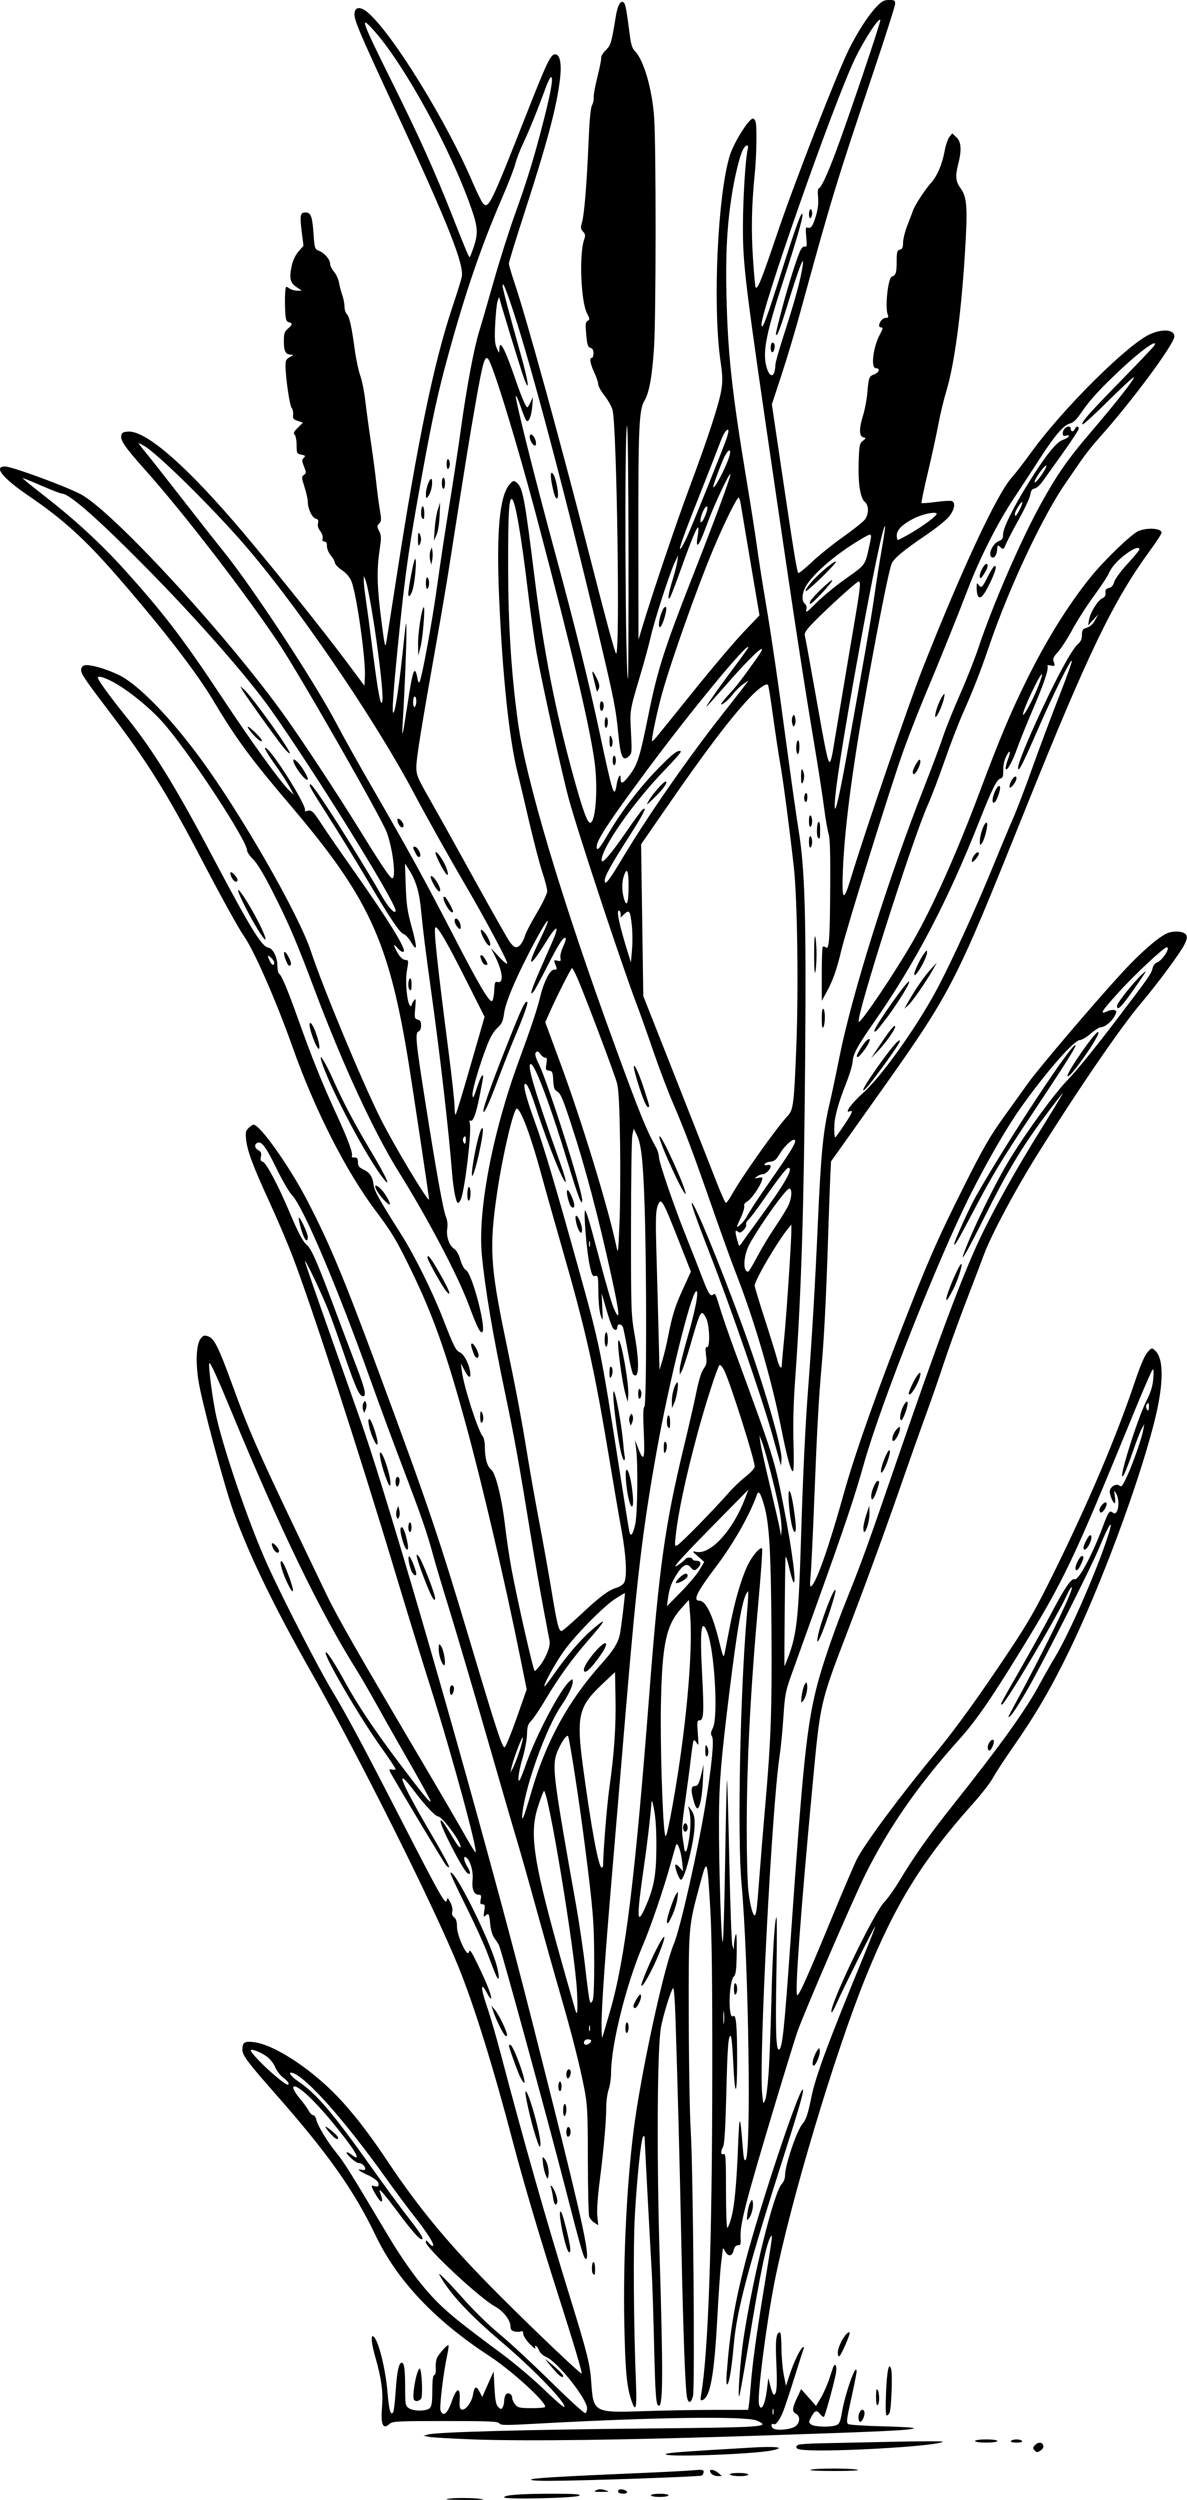 <?xml version="1.0" encoding="UTF-8" standalone="no"?>
<!-- Created with Inkscape (http://www.inkscape.org/) -->

<svg
   width="48.829mm"
   height="102.754mm"
   viewBox="0 0 48.829 102.754"
   version="1.1"
   id="svg195"
   xml:space="preserve"
   inkscape:version="1.2 (dc2aedaf03, 2022-05-15)"
   sodipodi:docname="Bulrush.svg"
   xmlns:inkscape="http://www.inkscape.org/namespaces/inkscape"
   xmlns:sodipodi="http://sodipodi.sourceforge.net/DTD/sodipodi-0.dtd"
   xmlns="http://www.w3.org/2000/svg"
   xmlns:svg="http://www.w3.org/2000/svg"
   xmlns:rdf="http://www.w3.org/1999/02/22-rdf-syntax-ns#"
   xmlns:cc="http://creativecommons.org/ns#"
   xmlns:dc="http://purl.org/dc/elements/1.1/"><title
     id="title215">Bulrush</title><sodipodi:namedview
     id="namedview197"
     pagecolor="#ffffff"
     bordercolor="#666666"
     borderopacity="1.0"
     inkscape:showpageshadow="2"
     inkscape:pageopacity="0.0"
     inkscape:pagecheckerboard="0"
     inkscape:deskcolor="#d1d1d1"
     inkscape:document-units="mm"
     showgrid="false"
     inkscape:zoom="0.69041105"
     inkscape:cx="370.06939"
     inkscape:cy="414.97018"
     inkscape:window-width="1920"
     inkscape:window-height="991"
     inkscape:window-x="-9"
     inkscape:window-y="-9"
     inkscape:window-maximized="1"
     inkscape:current-layer="layer1" /><defs
     id="defs192" /><g
     inkscape:label="Lager 1"
     inkscape:groupmode="layer"
     id="layer1"
     transform="translate(-6.893,-8.175)"><path
       style="fill:#000000;stroke-width:0.066"
       d="m 25.397,110.87 c 0.336,-0.044 1.312,-0.015 1.373,0.041 0.015,0.014 -0.369,0.021 -0.854,0.016 -0.684,-0.007 -0.8,-0.02 -0.52,-0.057 z m 2.233,-0.048 c 0,-0.098 0.68,-0.149 1.993,-0.149 0.917,0 1.168,0.018 1.107,0.078 -0.1,0.1 -3.1,0.169 -3.1,0.071 z m 6.041,-0.083 c 0,-0.036 0.163,-0.066 0.361,-0.066 0.199,0 0.361,0.029 0.361,0.066 0,0.036 -0.163,0.066 -0.361,0.066 -0.199,0 -0.361,-0.029 -0.361,-0.066 z m -1.343,-0.127 c -0.021,-0.034 -0.007,-0.08 0.03,-0.103 0.086,-0.053 0.329,0.022 0.329,0.103 0,0.08 -0.309,0.08 -0.358,0 z m -0.906,-0.084 c 0.104,-0.05 0.21,-0.051 0.361,-0.002 0.205,0.066 0.198,0.069 -0.147,0.071 -0.305,0.002 -0.338,-0.009 -0.214,-0.069 z m -2.673,-0.443 c 0.098,-0.057 1.309,-0.128 4.595,-0.267 0.885,-0.038 1.808,-0.086 2.052,-0.108 0.378,-0.034 0.443,-0.025 0.443,0.064 0,0.057 -0.034,0.125 -0.076,0.151 -0.08,0.049 -4.903,0.217 -6.294,0.219 -0.513,5.4e-4 -0.783,-0.021 -0.721,-0.058 z m 7.431,-0.213 c -0.205,-0.205 0.02,-0.253 0.259,-0.055 l 0.155,0.129 -0.167,0.002 c -0.092,10e-4 -0.203,-0.033 -0.246,-0.077 z m 0.742,0.013 c -0.025,-0.041 0.109,-0.066 0.357,-0.066 0.221,0 0.398,0.029 0.398,0.066 0,0.036 -0.161,0.066 -0.357,0.066 -0.196,0 -0.376,-0.029 -0.398,-0.066 z m 3.316,-0.197 c 0.208,-0.067 1.675,-0.067 1.937,0 0.113,0.029 -0.293,0.051 -0.952,0.051 -0.666,5.3e-4 -1.08,-0.021 -0.985,-0.051 z m -5.936,-0.655 c 0.124,-0.05 0.718,-0.094 3.507,-0.257 1.031,-0.06 1.434,-0.007 0.854,0.114 -0.824,0.171 -4.748,0.3 -4.36,0.143 z m 15.135,-0.159 c -0.059,-0.071 -0.052,-0.116 0.029,-0.197 0.136,-0.136 0.286,-0.135 0.339,0.003 0.025,0.066 -0.006,0.142 -0.08,0.197 -0.153,0.112 -0.193,0.111 -0.288,-0.003 z m -9.642,-0.02 c -0.161,-0.031 -0.192,-0.115 -0.072,-0.19 0.042,-0.026 0.448,-0.054 0.903,-0.063 0.455,-0.009 1.787,-0.037 2.961,-0.063 1.174,-0.026 2.116,-0.028 2.094,-0.005 -0.188,0.198 -5.127,0.466 -5.886,0.32 z m 7.206,-0.348 c 0,-0.037 0.197,-0.066 0.46,-0.066 0.263,0 0.46,0.028 0.46,0.066 0,0.037 -0.197,0.066 -0.46,0.066 -0.263,0 -0.46,-0.028 -0.46,-0.066 z m 1.477,0 c 0.022,-0.036 0.126,-0.066 0.23,-0.066 0.104,0 0.207,0.029 0.23,0.066 0.025,0.04 -0.066,0.066 -0.23,0.066 -0.164,0 -0.254,-0.026 -0.23,-0.066 z m -22.194,-0.068 c -0.831,-0.032 -1.614,-0.077 -1.74,-0.102 l -0.23,-0.045 0.193,-0.054 c 0.344,-0.097 3.966,-0.197 8.849,-0.244 5.042,-0.049 5.252,-0.063 4.677,-0.323 -0.434,-0.196 -4.218,-0.144 -9.11,0.126 -1.24,0.068 -1.441,0.066 -1.491,-0.016 -0.049,-0.08 -0.403,-0.095 -2.221,-0.095 -1.967,0 -2.174,0.01 -2.289,0.115 -0.283,0.256 -0.376,0.036 -0.312,-0.732 0.048,-0.567 -0.033,-1.161 -0.268,-1.974 -0.169,-0.583 -0.208,-0.959 -0.094,-0.889 0.207,0.128 0.508,1.325 0.591,2.347 0.057,0.705 0.126,0.936 0.23,0.768 0.027,-0.044 0.073,-0.438 0.101,-0.876 0.051,-0.783 0.131,-1.157 0.249,-1.157 0.102,0 0.139,0.269 0.14,1.03 7.45e-4,0.685 0.011,0.742 0.147,0.837 0.193,0.135 0.732,0.135 0.867,-10e-4 0.079,-0.079 0.103,-0.247 0.103,-0.717 0,-0.426 0.025,-0.622 0.08,-0.64 0.051,-0.017 0.073,-0.127 0.061,-0.296 -0.011,-0.148 0.016,-0.338 0.059,-0.422 0.089,-0.173 0.393,-0.513 0.459,-0.513 0.024,0 0.004,0.185 -0.046,0.41 -0.155,0.713 -0.327,2.135 -0.274,2.277 0.105,0.284 0.29,0.128 0.469,-0.395 0.19,-0.555 0.351,-0.582 0.319,-0.052 -0.017,0.285 7.45e-4,0.377 0.079,0.407 0.146,0.056 0.415,-0.293 0.468,-0.609 0.059,-0.349 0.135,-0.382 0.27,-0.121 l 0.111,0.215 0.086,-0.196 c 0.047,-0.108 0.152,-0.344 0.234,-0.524 l 0.148,-0.328 0.036,0.671 c 0.028,0.523 0.061,0.696 0.153,0.788 0.102,0.102 0.125,0.105 0.18,0.019 0.034,-0.054 0.063,-0.172 0.064,-0.263 0.001,-0.09 0.028,-0.205 0.06,-0.256 0.078,-0.124 0.268,-0.042 0.268,0.115 0,0.069 0.055,0.194 0.123,0.278 0.109,0.135 0.181,0.152 0.651,0.155 0.29,0.002 0.549,-0.018 0.575,-0.043 0.132,-0.131 -1.338,-1.482 -2.287,-2.101 -2.246,-1.467 -3.788,-3.099 -4.675,-4.948 -0.892,-1.861 -1.962,-3.373 -4.115,-5.815 -1.144,-1.297 -1.369,-1.597 -1.368,-1.824 0.002,-0.305 0.082,-0.359 0.464,-0.314 0.905,0.107 2.563,1.23 3.695,2.502 0.603,0.677 1.131,1.375 1.806,2.385 1.352,2.023 2.583,3.495 4.645,5.557 1.482,1.481 3.308,3.215 3.347,3.177 0.031,-0.032 -0.348,-1.299 -0.994,-3.317 -0.718,-2.243 -1.414,-4.596 -1.833,-6.192 -0.811,-3.09 -1.595,-5.612 -2.233,-7.185 -1.016,-2.504 -4.077,-8.625 -6.075,-12.148 -1.513,-2.668 -2.529,-4.762 -3.178,-6.553 -0.392,-1.081 -1.323,-4.56 -1.455,-5.432 -0.121,-0.804 -0.08,-1.496 0.102,-1.721 0.1,-0.123 0.146,-0.136 0.305,-0.081 0.244,0.084 0.428,0.454 0.976,1.956 0.787,2.161 1.085,2.824 3.908,8.694 0.428,0.889 1.307,2.424 3.96,6.913 0.651,1.101 1.388,2.365 1.638,2.807 0.25,0.442 0.477,0.819 0.506,0.836 0.15,0.093 -0.963,-4.002 -1.838,-6.762 -0.366,-1.156 -1.035,-3.327 -1.485,-4.826 -1.468,-4.885 -3.414,-10.871 -4.207,-12.935 -0.201,-0.524 -0.624,-1.515 -0.94,-2.203 -0.676,-1.473 -0.903,-2.076 -0.959,-2.553 -0.035,-0.301 -0.022,-0.369 0.098,-0.489 0.077,-0.077 0.17,-0.139 0.208,-0.139 0.261,0 1.469,1.703 2.19,3.086 0.931,1.787 1.508,3.168 2.972,7.117 2.028,5.469 2.472,6.782 3.8,11.235 1.021,3.421 1.271,4.183 1.366,4.152 0.043,-0.014 0.264,-0.555 0.493,-1.202 L 28.559,77.613 28.287,76.266 C 27.656,73.136 26.737,69.207 26.048,66.689 25.233,63.713 24.704,62.228 23.787,60.343 23.214,59.166 23.003,58.814 22.363,57.964 21.127,56.323 19.846,53.806 18.929,51.216 18.264,49.337 17.351,47.253 16.933,46.66 c -0.215,-0.305 -0.957,-1.647 -1.777,-3.217 -1.367,-2.615 -2.22,-3.983 -3.683,-5.907 -1.101,-1.448 -1.243,-1.657 -1.243,-1.826 0,-0.086 0.052,-0.161 0.13,-0.186 0.192,-0.061 0.886,0.132 1.43,0.398 0.784,0.383 2.079,1.707 3.33,3.404 1.679,2.277 4.057,6.42 4.564,7.951 0.503,1.518 2.099,5.349 2.866,6.88 0.558,1.114 1.992,3.499 1.993,3.314 4.96e-4,-0.101 -0.734,-4.981 -0.892,-5.926 C 22.86,46.81 22.022,45.017 18.86,41.301 17.19,39.338 16.621,38.565 15.645,36.935 14.958,35.788 13.55,33.969 11.731,31.879 10.382,30.328 9.499,29.528 8.045,28.537 c -1.045,-0.712 -1.425,-1.189 -0.95,-1.189 0.277,0 2.37,0.763 3.092,1.127 1.3,0.655 6.122,5.893 8.472,9.203 0.748,1.054 2.151,3.187 2.999,4.56 0.895,1.449 1.265,2.003 1.358,2.034 0.183,0.061 0.05,-1.15 -0.204,-1.865 -0.206,-0.58 -3.606,-6.529 -4.461,-7.804 -1.417,-2.116 -3.894,-5.329 -5.468,-7.092 -0.83,-0.93 -1.031,-1.216 -1.002,-1.423 0.018,-0.125 0.067,-0.157 0.268,-0.173 0.747,-0.062 2.455,1.434 4.774,4.181 1.311,1.552 3.306,4.045 4.232,5.287 l 0.729,0.977 0.02,-0.381 c 0.037,-0.702 -0.341,-3.374 -0.551,-3.9 -0.072,-0.181 -0.205,-0.339 -0.396,-0.47 -0.158,-0.109 -0.287,-0.244 -0.287,-0.3 0,-0.056 -0.074,-0.19 -0.164,-0.297 -0.093,-0.111 -0.164,-0.278 -0.164,-0.387 0,-0.133 -0.033,-0.192 -0.106,-0.192 -0.074,0 -0.096,-0.04 -0.072,-0.131 0.02,-0.075 -0.021,-0.201 -0.097,-0.298 -0.086,-0.11 -0.118,-0.22 -0.093,-0.322 0.03,-0.118 0.008,-0.163 -0.093,-0.189 -0.151,-0.039 -0.327,-0.412 -0.327,-0.692 0,-0.105 -0.06,-0.379 -0.134,-0.609 -0.124,-0.388 -0.126,-0.424 -0.024,-0.498 0.101,-0.074 0.101,-0.1 0.004,-0.343 -0.091,-0.228 -0.093,-0.275 -0.011,-0.357 0.081,-0.081 0.068,-0.099 -0.1,-0.133 -0.186,-0.037 -0.194,-0.054 -0.194,-0.388 0,-0.192 -0.036,-0.386 -0.08,-0.429 -0.063,-0.063 -0.035,-0.125 0.13,-0.289 l 0.21,-0.21 -0.212,-0.07 c -0.18,-0.06 -0.209,-0.098 -0.192,-0.255 0.011,-0.102 -0.017,-0.229 -0.061,-0.282 -0.082,-0.099 -0.245,-1.209 -0.251,-1.711 -0.003,-0.236 0.023,-0.291 0.177,-0.375 0.156,-0.085 0.162,-0.098 0.046,-0.101 -0.22,-0.004 -0.292,-0.138 -0.292,-0.541 0,-0.325 0.024,-0.402 0.164,-0.524 0.197,-0.171 0.205,-0.224 0.039,-0.268 -0.104,-0.027 -0.129,-0.105 -0.148,-0.451 -0.012,-0.23 -0.013,-0.559 -0.002,-0.731 0.02,-0.307 0.023,-0.311 0.162,-0.213 0.078,0.055 0.229,0.1 0.334,0.1 h 0.192 l -0.223,-0.15 c -0.263,-0.176 -0.305,-0.375 -0.191,-0.888 0.048,-0.216 0.155,-0.437 0.279,-0.578 l 0.201,-0.229 -0.073,-0.59 c -0.083,-0.672 -0.061,-0.781 0.156,-0.781 0.22,0 0.281,0.161 0.331,0.875 0.043,0.613 0.048,0.629 0.234,0.706 0.228,0.094 0.448,0.358 0.448,0.536 0,0.071 0.073,0.216 0.162,0.321 0.089,0.106 0.179,0.302 0.201,0.436 0.022,0.134 0.082,0.363 0.134,0.509 0.052,0.146 0.094,0.362 0.094,0.481 0,0.119 0.042,0.258 0.094,0.31 0.11,0.11 0.201,0.515 0.33,1.473 0.051,0.379 0.152,0.852 0.223,1.051 0.071,0.199 0.164,0.657 0.206,1.018 0.042,0.361 0.146,1.129 0.232,1.707 0.086,0.578 0.187,1.346 0.225,1.707 0.038,0.361 0.104,0.857 0.146,1.103 0.067,0.39 0.064,0.46 -0.029,0.552 -0.097,0.097 -0.097,0.123 -0.002,0.308 0.093,0.18 0.095,0.269 0.014,0.827 -0.118,0.815 -0.098,1.487 0.083,2.89 0.131,1.016 0.154,1.115 0.199,0.854 0.028,-0.163 0.216,-1.359 0.417,-2.659 0.863,-5.573 1.535,-8.822 2.295,-11.097 0.193,-0.578 0.369,-1.143 0.392,-1.257 0.102,-0.516 -0.563,-2.187 -2.727,-6.852 -1.621,-3.494 -1.741,-3.785 -1.674,-4.052 0.054,-0.217 0.283,-0.191 0.57,0.064 1.027,0.914 3.208,4.454 4.267,6.927 0.181,0.423 0.379,0.824 0.439,0.891 0.223,0.246 0.324,0.04 1.758,-3.6 0.885,-2.246 1.02,-2.528 1.213,-2.528 0.199,0 0.272,0.402 0.19,1.056 -0.145,1.169 -0.522,2.575 -1.504,5.602 -0.327,1.008 -0.594,1.881 -0.594,1.941 0,0.06 0.105,0.417 0.232,0.794 0.493,1.457 1.932,6.682 3.082,11.192 0.638,2.503 1.019,3.913 1.091,4.038 0.176,0.307 0.038,-9.38 -0.143,-10.014 -0.041,-0.144 -0.19,-0.407 -0.33,-0.583 -0.14,-0.176 -0.255,-0.383 -0.256,-0.46 -2.48e-4,-0.077 -0.074,-0.297 -0.164,-0.49 -0.171,-0.368 -0.209,-0.601 -0.098,-0.601 0.036,0 0.066,-0.085 0.066,-0.189 0,-0.131 -0.039,-0.199 -0.125,-0.222 -0.104,-0.027 -0.133,-0.12 -0.173,-0.542 -0.04,-0.431 -0.032,-0.518 0.057,-0.568 0.095,-0.053 0.092,-0.083 -0.024,-0.306 -0.253,-0.486 -0.33,-2.427 -0.12,-3.031 0.059,-0.169 0.051,-0.226 -0.045,-0.332 -0.099,-0.109 -0.105,-0.165 -0.043,-0.375 0.094,-0.319 0.2,-1.607 0.27,-3.305 0.037,-0.897 0.085,-1.405 0.142,-1.51 0.048,-0.087 0.079,-0.235 0.07,-0.328 -0.009,-0.093 0.06,-0.473 0.154,-0.844 0.094,-0.371 0.163,-0.723 0.154,-0.782 -0.009,-0.059 0.075,-0.198 0.187,-0.309 0.209,-0.207 0.236,-0.296 0.414,-1.388 0.078,-0.477 0.207,-0.694 0.336,-0.564 0.064,0.064 0.113,0.334 0.246,1.374 0.044,0.342 0.1,0.508 0.205,0.614 0.362,0.362 0.71,1.562 0.791,2.725 0.082,1.192 0.078,8.185 -0.005,9.457 -0.079,1.205 -0.196,1.85 -0.395,2.188 -0.223,0.378 -0.255,1.1 -0.25,5.624 l 0.005,4.202 0.158,-0.525 c 0.411,-1.365 1.401,-4.292 1.932,-5.713 0.763,-2.043 1.22,-3.435 1.315,-4.014 0.063,-0.381 0.058,-0.592 -0.028,-1.18 -0.332,-2.274 -0.122,-6.884 0.387,-8.494 0.157,-0.498 0.738,-1.436 0.927,-1.496 0.042,-0.013 0.099,0.044 0.126,0.127 0.062,0.193 0.042,1.417 -0.037,2.187 -0.124,1.216 -0.146,2.263 -0.071,3.412 0.042,0.649 0.092,1.195 0.112,1.215 0.084,0.084 0.24,-0.309 0.896,-2.245 0.709,-2.094 2.466,-6.599 2.949,-7.562 0.362,-0.722 0.799,-1.394 1.124,-1.731 0.224,-0.232 0.312,-0.279 0.519,-0.279 0.219,0 0.249,0.019 0.249,0.157 0,0.086 -0.412,1.379 -0.915,2.873 -1.475,4.376 -1.74,5.248 -2.96,9.709 -0.222,0.813 -0.582,2.018 -0.8,2.679 l -0.396,1.202 0.406,2.738 c 0.484,3.266 0.626,4.138 0.681,4.193 0.023,0.023 0.272,-0.177 0.553,-0.444 0.282,-0.267 0.856,-0.73 1.278,-1.029 0.421,-0.298 0.827,-0.62 0.901,-0.715 0.177,-0.225 0.179,-0.59 0.004,-0.735 -0.187,-0.155 -0.28,-0.757 -0.252,-1.642 0.021,-0.675 0.037,-0.756 0.169,-0.863 0.141,-0.114 0.142,-0.119 0.016,-0.152 -0.171,-0.045 -0.172,-0.355 -0.001,-0.909 0.071,-0.23 0.146,-0.624 0.168,-0.877 0.059,-0.68 0.073,-0.717 0.298,-0.802 0.204,-0.077 0.243,-0.248 0.056,-0.248 -0.219,0 -0.11,-0.883 0.171,-1.395 0.118,-0.214 0.131,-0.279 0.059,-0.279 -0.052,0 -0.094,-0.031 -0.094,-0.07 0,-0.152 0.143,-0.324 0.269,-0.324 0.11,0 0.124,-0.026 0.081,-0.148 -0.111,-0.312 0.017,-1.488 0.168,-1.544 0.172,-0.063 0.202,-0.156 0.203,-0.629 10e-4,-0.394 0.017,-0.454 0.132,-0.484 0.103,-0.027 0.131,-0.09 0.131,-0.288 0,-0.14 0.078,-0.454 0.173,-0.698 0.095,-0.244 0.203,-0.528 0.24,-0.631 0.083,-0.231 0.497,-0.862 0.738,-1.127 0.248,-0.272 0.461,-0.77 0.557,-1.299 0.044,-0.245 0.134,-0.511 0.198,-0.591 l 0.118,-0.145 0.17,0.159 c 0.205,0.192 0.224,0.531 0.066,1.142 -0.117,0.451 -0.092,0.686 0.102,0.948 0.274,0.371 0.302,0.792 0.18,2.727 -0.157,2.5 -0.434,4.538 -0.765,5.628 -0.104,0.343 -0.253,0.964 -0.33,1.379 -0.077,0.415 -0.27,1.301 -0.429,1.968 -0.159,0.667 -0.275,1.227 -0.259,1.243 0.016,0.016 0.281,-0.004 0.589,-0.045 0.307,-0.041 0.602,-0.058 0.656,-0.038 0.172,0.066 0.109,0.379 -0.132,0.661 -0.126,0.147 -0.547,0.483 -0.936,0.745 -0.914,0.618 -1.326,0.961 -1.407,1.172 -0.109,0.285 -0.434,1.887 -0.907,4.47 -0.667,3.645 -1.02,6.263 -1.097,8.116 -0.052,1.264 0.023,1.352 0.318,0.373 0.543,-1.805 2.402,-7.237 2.962,-8.653 1.617,-4.091 3.057,-7.174 3.667,-7.85 0.145,-0.161 0.511,-0.635 0.814,-1.054 1.266,-1.75 3.925,-4.395 4.854,-4.828 0.521,-0.242 1.021,-0.204 1.021,0.079 0,0.314 -1.756,2.683 -3.094,4.174 -0.239,0.266 -0.566,0.676 -0.728,0.911 -0.161,0.235 -0.457,0.663 -0.656,0.952 -0.948,1.373 -2.311,4.271 -3.119,6.63 -0.385,1.125 -0.649,1.802 -1.089,2.795 -0.2,0.452 -0.547,1.353 -0.772,2.002 -0.225,0.649 -0.534,1.461 -0.688,1.805 -0.63,1.405 -2.975,8.766 -2.836,8.905 0.075,0.075 1.483,-2.015 2.217,-3.292 0.833,-1.448 1.812,-3.639 2.777,-6.212 0.793,-2.116 1.233,-3.164 1.885,-4.491 0.814,-1.657 1.713,-3.109 2.645,-4.268 0.558,-0.695 1.692,-1.788 1.978,-1.907 0.375,-0.157 0.954,-0.116 0.954,0.067 0,0.046 -0.214,0.375 -0.475,0.732 -1.515,2.071 -2.543,4.202 -5.14,10.662 -2.984,7.423 -2.975,7.406 -6.383,12.198 l -1.6,2.25 -0.031,0.639 c -0.017,0.352 -0.061,1.57 -0.097,2.707 -0.072,2.244 -0.16,3.954 -0.261,5.089 -0.117,1.308 -0.191,2.656 -0.297,5.384 -0.057,1.481 -0.126,2.92 -0.153,3.198 -0.037,0.39 -0.03,0.491 0.031,0.44 0.22,-0.182 0.734,-1.652 1.338,-3.822 0.472,-1.695 1.45,-4.439 2.791,-7.828 0.754,-1.906 1.164,-2.821 2.102,-4.695 0.846,-1.691 1.103,-2.135 1.753,-3.035 0.3,-0.415 0.722,-1.003 0.938,-1.306 0.429,-0.602 2.704,-3.273 3.843,-4.513 0.728,-0.792 1.431,-1.415 1.825,-1.615 0.271,-0.138 0.727,-0.115 0.825,0.042 0.053,0.085 0.037,0.18 -0.067,0.396 -0.163,0.335 -1.118,1.627 -1.785,2.413 -0.837,0.986 -2.6,3.558 -4.277,6.239 -0.907,1.449 -1.889,3.29 -2.19,4.104 -0.094,0.253 -0.426,1.124 -0.738,1.937 -0.312,0.813 -0.723,1.95 -0.913,2.528 -0.19,0.578 -0.529,1.553 -0.754,2.167 -0.225,0.614 -0.639,1.781 -0.921,2.594 -0.688,1.983 -1.443,4.054 -2.208,6.058 -1.235,3.231 -1.184,3.007 -1.532,6.713 -0.474,5.036 -0.72,8.438 -0.612,8.438 0.083,0 0.446,-0.813 1.456,-3.264 0.435,-1.055 0.883,-2.101 0.996,-2.325 0.323,-0.639 1.777,-2.6 3.213,-4.332 0.826,-0.996 1.804,-2.35 3.072,-4.253 0.776,-1.165 1.089,-1.714 1.815,-3.187 1.43,-2.898 2.571,-5.583 3.324,-7.818 0.233,-0.693 0.413,-1.116 0.53,-1.247 0.174,-0.194 0.179,-0.196 0.312,-0.076 0.38,0.344 0.362,1.419 -0.051,3.023 -0.665,2.583 -2.194,6.678 -3.482,9.329 -0.74,1.523 -1.397,2.648 -2.3,3.939 -0.354,0.506 -0.728,1.078 -0.831,1.271 -0.104,0.193 -0.454,0.648 -0.779,1.011 -2.133,2.38 -3.248,4.182 -4.481,7.24 -1.268,3.145 -3.068,9.163 -3.722,12.443 -0.336,1.688 -0.728,4.749 -0.647,5.059 0.089,0.342 0.256,0.018 0.334,-0.65 l 0.051,-0.436 0.086,0.345 c 0.047,0.19 0.112,0.345 0.144,0.345 0.116,0 0.144,-0.367 0.099,-1.32 -0.044,-0.938 -0.006,-1.24 0.153,-1.24 0.031,0 0.057,0.288 0.059,0.64 0.002,0.352 0.044,0.847 0.094,1.1 l 0.091,0.46 0.152,-0.46 c 0.177,-0.533 0.426,-1.053 0.538,-1.122 0.055,-0.034 0.064,-0.012 0.031,0.073 -0.026,0.067 -0.191,0.582 -0.366,1.144 -0.176,0.562 -0.38,1.181 -0.454,1.374 -0.141,0.371 -0.32,0.618 -0.408,0.564 -0.1,-0.062 -0.125,0.087 -0.028,0.167 0.142,0.118 0.785,0.051 0.95,-0.098 0.17,-0.154 0.17,-0.403 0.001,-0.493 -0.173,-0.092 -0.165,-0.221 0.039,-0.657 l 0.169,-0.361 0.307,0.346 0.307,0.346 0.205,-0.346 c 0.113,-0.191 0.271,-0.553 0.352,-0.806 0.177,-0.555 0.198,-0.594 0.259,-0.494 0.026,0.043 0.023,0.201 -0.008,0.352 -0.094,0.465 -0.433,1.69 -0.481,1.738 -0.025,0.025 -0.098,-0.025 -0.163,-0.111 -0.136,-0.181 -0.225,-0.147 -0.374,0.141 -0.099,0.191 -0.098,0.21 0.013,0.291 0.135,0.099 0.794,0.117 1.027,0.028 0.129,-0.049 0.167,-0.134 0.233,-0.522 0.142,-0.828 0.613,-2.133 0.604,-1.672 -0.001,0.065 -0.101,0.562 -0.221,1.104 -0.194,0.877 -0.207,0.992 -0.115,1.045 0.057,0.033 0.706,0.074 1.444,0.091 0.737,0.017 1.3,0.053 1.25,0.079 -0.155,0.083 -1.115,0.129 -6.23,0.299 -5.618,0.187 -9.772,0.241 -11.983,0.157 z m 12.423,-1.228 c -0.017,-0.064 -0.031,-0.028 -0.033,0.081 -0.001,0.108 0.012,0.161 0.03,0.116 0.018,-0.044 0.019,-0.133 0.003,-0.197 z m -7.662,-0.039 c 0,-0.397 -1.218,-1.926 -1.693,-2.124 -0.119,-0.05 -0.242,-0.16 -0.275,-0.246 -0.071,-0.187 -0.216,-0.299 -0.159,-0.123 0.021,0.065 -0.083,-0.006 -0.231,-0.158 -0.148,-0.152 -0.269,-0.34 -0.269,-0.417 0,-0.101 -0.029,-0.13 -0.104,-0.101 -0.057,0.022 -0.175,0.022 -0.263,0 -0.117,-0.029 -0.159,-0.085 -0.159,-0.21 0,-0.255 -0.295,-0.63 -0.645,-0.821 -0.616,-0.336 -2.835,-2.4 -2.835,-2.638 0,-0.095 0.021,-0.088 0.126,0.04 0.069,0.085 0.147,0.134 0.173,0.108 0.061,-0.06 -0.285,-0.597 -0.814,-1.262 -0.23,-0.29 -0.747,-0.986 -1.148,-1.546 -1.679,-2.345 -3.222,-4.086 -3.803,-4.29 -0.24,-0.084 -0.104,0.127 0.225,0.349 0.75,0.508 1.403,1.276 3.041,3.579 0.514,0.722 1.158,1.6 1.432,1.951 0.503,0.643 0.669,0.896 0.622,0.943 -0.071,0.071 -0.372,-0.256 -0.965,-1.051 -0.615,-0.825 -0.864,-1.106 -0.78,-0.884 0.178,0.474 0.078,0.533 -0.174,0.103 -0.194,-0.331 -0.207,-0.401 -0.063,-0.346 0.161,0.062 0.233,-0.017 0.153,-0.167 -0.039,-0.073 -0.231,-0.204 -0.427,-0.291 -0.351,-0.155 -0.479,-0.272 -0.224,-0.206 0.078,0.02 0.131,0.002 0.131,-0.045 0,-0.115 -0.14,-0.237 -0.271,-0.237 -0.118,0 -0.547,-0.386 -0.491,-0.442 0.018,-0.018 0.114,0.032 0.215,0.111 0.315,0.248 0.25,0.024 -0.147,-0.508 -0.97,-1.299 -1.945,-2.312 -2.224,-2.312 -0.106,0 -0.005,0.22 0.231,0.502 0.147,0.175 0.31,0.4 0.363,0.5 0.053,0.099 0.136,0.181 0.184,0.181 0.049,0 0.106,0.081 0.126,0.181 0.052,0.247 0.472,0.938 0.843,1.386 0.289,0.349 0.595,0.839 2.049,3.281 0.741,1.246 1.438,2.189 2.102,2.847 0.515,0.511 0.964,0.87 2.647,2.119 0.513,0.38 1.289,1.036 1.725,1.457 0.436,0.421 0.812,0.747 0.834,0.725 0.124,-0.124 -1.234,-1.533 -2.572,-2.67 -1.358,-1.154 -2.136,-1.992 -2.56,-2.758 -0.101,-0.183 0.37,0.291 1.058,1.063 0.376,0.422 1.015,1.041 1.421,1.374 0.405,0.333 1.349,1.209 2.097,1.946 0.748,0.737 1.39,1.321 1.428,1.298 0.038,-0.023 0.068,-0.108 0.068,-0.188 z m -1.286,-1.505 c -0.108,-0.117 -0.254,-0.287 -0.325,-0.378 l -0.129,-0.164 0.164,0.129 c 0.296,0.233 0.591,0.519 0.591,0.573 0,0.106 -0.11,0.048 -0.301,-0.161 z m -9.279,-9.802 c -0.324,-0.369 -0.244,-0.372 0.174,-0.006 0.081,0.071 0.148,0.154 0.148,0.184 0,0.115 -0.126,0.045 -0.322,-0.178 z m 15.798,11.362 1.392,-5.3e-4 0.033,-0.23 c 0.018,-0.126 0.05,-0.466 0.072,-0.755 0.066,-0.88 0.22,-2.015 0.529,-3.907 0.376,-2.302 0.383,-2.356 0.297,-2.233 -0.179,0.257 -0.442,1.532 -0.928,4.497 -0.184,1.119 -0.35,2.05 -0.371,2.068 -0.071,0.064 0.05,-1.551 0.18,-2.395 0.396,-2.573 1.253,-6.017 1.578,-6.342 0.074,-0.074 0.127,-0.217 0.127,-0.344 0,-0.418 0.491,-1.861 0.719,-2.114 0.14,-0.156 0.225,-0.411 0.365,-1.101 0.175,-0.863 0.681,-2.225 2.157,-5.81 0.271,-0.659 0.481,-1.198 0.465,-1.198 -0.038,0 -1.3,2.517 -1.581,3.152 -0.132,0.3 -0.219,0.433 -0.22,0.341 -0.005,-0.417 1.757,-4.065 2.167,-4.488 0.144,-0.149 0.415,-0.525 0.602,-0.836 0.633,-1.054 1.216,-1.88 2.234,-3.162 2.004,-2.524 2.999,-3.913 3.594,-5.021 0.155,-0.289 0.429,-0.77 0.608,-1.068 0.552,-0.921 1.545,-3.156 2.06,-4.633 0.399,-1.145 0.252,-1.058 -0.248,0.147 -0.354,0.854 -2.216,4.535 -2.908,5.751 -0.308,0.541 -0.637,1.058 -0.732,1.149 -0.143,0.137 -0.12,0.07 0.133,-0.393 1.203,-2.202 2.438,-4.73 2.384,-4.88 -0.015,-0.043 -0.104,0.091 -0.197,0.298 -0.385,0.858 -2.554,4.515 -2.678,4.515 -0.077,0 -0.115,0.071 0.818,-1.561 0.407,-0.713 0.951,-1.695 1.209,-2.184 0.554,-1.053 0.829,-1.453 0.96,-1.403 0.16,0.061 0.729,-0.999 1.165,-2.173 0.227,-0.61 0.275,-0.676 0.413,-0.561 0.204,0.17 0.314,-0.475 0.133,-0.785 -0.092,-0.158 -0.094,-0.154 -0.055,0.115 0.022,0.153 0.023,0.279 0.001,0.279 -0.085,0 -0.244,-0.408 -0.206,-0.529 0.059,-0.184 0.278,-0.289 0.398,-0.19 0.079,0.066 0.132,-0.002 0.317,-0.406 0.248,-0.54 0.597,-1.544 0.66,-1.896 l 0.041,-0.23 -0.104,0.183 c -0.057,0.101 -0.223,0.528 -0.368,0.949 -0.145,0.421 -0.308,0.841 -0.361,0.933 -0.351,0.606 0.513,-2.22 0.931,-3.042 0.169,-0.332 0.244,-0.579 0.271,-0.891 0.026,-0.302 0.017,-0.411 -0.032,-0.365 -0.038,0.036 -0.385,0.834 -0.77,1.773 -2.528,6.163 -2.852,6.843 -4.681,9.817 -1.219,1.982 -1.824,2.854 -2.506,3.611 -1.673,1.858 -2.875,3.583 -3.849,5.528 -0.486,0.97 -2.537,5.716 -2.804,6.488 -0.094,0.271 -0.495,1.571 -0.892,2.889 -1.242,4.122 -1.475,5.027 -1.442,5.581 0.015,0.253 -8e-6,0.296 -0.107,0.296 -0.086,0 -0.142,0.068 -0.181,0.218 -0.067,0.258 -0.232,0.263 -0.36,0.011 -0.047,-0.093 -0.084,-0.121 -0.086,-0.065 -0.002,0.054 -0.031,0.305 -0.065,0.558 -0.034,0.253 -0.107,1.29 -0.161,2.306 -0.126,2.323 -0.288,3.215 -0.607,3.337 -0.086,0.033 -0.095,-0.001 -0.059,-0.208 0.298,-1.72 0.455,-6.238 0.462,-13.282 0.004,-3.665 -0.021,-5.66 -0.083,-6.698 -0.127,-2.121 -0.126,-2.119 -0.425,-1.01 -0.476,1.766 -0.466,1.651 -0.46,5.475 0.003,1.896 0.04,3.994 0.082,4.662 0.097,1.553 0.174,10.59 0.093,10.895 -0.08,0.298 -0.19,0.324 -0.246,0.056 -0.074,-0.36 -0.159,-2.658 -0.234,-6.323 -0.066,-3.263 -0.153,-6.568 -0.244,-9.338 -0.022,-0.658 -0.062,-1.182 -0.09,-1.165 -0.081,0.05 -0.392,1.036 -0.5,1.59 -0.157,0.8 -0.185,5.244 -0.059,9.438 0.144,4.791 0.138,6.139 -0.028,6.139 -0.12,0 -0.149,-0.351 -0.2,-2.495 -0.03,-1.246 -0.072,-2.561 -0.093,-2.922 -0.059,-1.004 -0.298,-5.503 -0.298,-5.611 -6.4e-5,-0.059 -0.023,-0.071 -0.06,-0.033 -0.086,0.09 -0.253,1.683 -0.341,3.247 -0.072,1.284 -0.05,4.515 0.047,6.911 0.042,1.035 -0.014,1.219 -0.199,0.657 -0.184,-0.558 -0.242,-1.2 -0.281,-3.103 -0.058,-2.817 0.122,-6.209 0.446,-8.438 0.353,-2.428 1.212,-6.311 1.592,-7.197 0.251,-0.586 0.975,-3.767 1.283,-5.64 0.278,-1.691 0.381,-2.734 0.284,-2.889 -0.06,-0.095 -0.052,-0.168 0.036,-0.34 0.229,-0.445 0.07,-3.195 -0.227,-3.937 -0.25,-0.625 -0.311,-0.125 -0.213,1.746 0.083,1.583 0.065,1.874 -0.114,1.874 -0.092,0 -0.1,0.07 -0.063,0.542 0.037,0.479 0.032,0.524 -0.048,0.385 -0.05,-0.086 -0.106,-0.13 -0.126,-0.098 -0.02,0.032 -0.069,0.354 -0.11,0.715 -0.041,0.361 -0.148,1.167 -0.237,1.791 -0.135,0.938 -0.151,1.205 -0.096,1.543 0.036,0.225 0.067,0.431 0.067,0.458 2.48e-4,0.027 0.027,0.049 0.059,0.049 0.032,0 0.095,-0.255 0.139,-0.566 0.075,-0.528 0.063,-0.938 -0.037,-1.243 -0.023,-0.071 0.027,-0.025 0.112,0.101 0.126,0.188 0.152,0.307 0.144,0.657 -0.016,0.677 -0.422,2.264 -0.567,2.216 -0.085,-0.028 -0.275,-0.565 -0.22,-0.62 0.021,-0.021 0.1,0.033 0.176,0.119 l 0.138,0.157 -0.038,-0.38 c -0.044,-0.435 -0.197,-0.86 -0.253,-0.703 -0.02,0.054 -0.128,0.43 -0.24,0.836 -0.275,0.99 -0.804,2.536 -1.131,3.301 -0.681,1.596 -1.3,4.084 -1.301,5.228 -1.31e-4,0.221 -0.045,0.528 -0.099,0.681 -0.054,0.154 -0.099,0.475 -0.099,0.714 -10e-4,0.589 -0.107,1.792 -0.271,3.061 -0.082,0.635 -0.12,1.2 -0.097,1.429 l 0.038,0.378 -0.161,-0.105 c -0.088,-0.058 -0.183,-0.169 -0.211,-0.247 -0.028,-0.078 -0.053,-1.132 -0.055,-2.342 -0.004,-2.002 -0.018,-2.268 -0.153,-2.955 C 30.727,92.997 30.415,91.772 29.927,90.088 29.707,89.33 29.263,87.749 28.939,86.575 28.615,85.402 28.263,84.161 28.157,83.818 28.052,83.475 27.493,81.554 26.916,79.55 26.338,77.545 25.646,75.196 25.377,74.329 25.108,73.463 24.807,72.458 24.71,72.097 24.457,71.161 24.232,70.513 23.451,68.46 23.071,67.463 22.47,65.834 22.115,64.841 20.77,61.076 19.361,57.765 18.906,57.3 c -0.115,-0.118 -0.4,-0.606 -0.633,-1.085 -0.437,-0.898 -0.612,-1.136 -0.786,-1.069 -0.145,0.056 -0.124,0.223 0.037,0.309 0.107,0.057 0.13,0.115 0.102,0.258 -0.028,0.141 -0.009,0.191 0.081,0.215 0.132,0.034 0.627,0.963 1.059,1.986 0.399,0.943 0.584,1.295 0.76,1.445 0.184,0.156 0.434,0.732 1.144,2.635 0.29,0.776 0.672,1.787 0.848,2.245 0.385,0.998 0.462,1.326 0.309,1.326 -0.15,0 -0.299,-0.331 -0.789,-1.756 -0.239,-0.695 -0.525,-1.493 -0.636,-1.773 -0.247,-0.628 -0.927,-2.062 -0.961,-2.028 -0.021,0.021 0.381,1.175 2.291,6.575 0.872,2.466 3.12,10.094 5.076,17.231 1.081,3.942 1.571,5.816 2.767,10.577 1.3,5.173 1.611,6.632 1.415,6.632 -0.079,0 -0.208,-0.447 -0.835,-2.889 -0.721,-2.807 -2.642,-9.83 -2.737,-10.009 -0.04,-0.075 -0.129,-0.213 -0.198,-0.307 -0.077,-0.104 -0.14,-0.329 -0.163,-0.575 -0.038,-0.417 -0.066,-0.461 -0.206,-0.321 -0.066,0.066 -0.073,0.026 -0.038,-0.197 0.038,-0.239 0.028,-0.279 -0.071,-0.279 -0.093,0 -0.107,-0.038 -0.076,-0.197 0.033,-0.165 0.019,-0.197 -0.088,-0.197 -0.191,0 -0.284,-0.237 -0.244,-0.624 0.035,-0.342 -0.105,-0.81 -0.275,-0.915 -0.121,-0.075 -0.082,0.162 0.066,0.402 0.134,0.217 0.135,0.339 0.003,0.257 -0.188,-0.116 -1.161,-2.005 -1.111,-2.155 0.027,-0.079 0.123,0.058 0.601,0.848 0.105,0.173 0.203,0.277 0.219,0.231 0.058,-0.166 -0.749,-1.263 -0.929,-1.263 -0.1,0 -0.529,-0.451 -0.916,-0.965 -0.941,-1.248 -0.641,-0.482 0.707,1.806 0.39,0.662 0.691,1.221 0.669,1.243 -0.022,0.022 -0.082,-0.017 -0.134,-0.087 -0.15,-0.202 -2.261,-3.726 -2.305,-3.848 -0.031,-0.086 -0.01,-0.102 0.097,-0.074 0.075,0.02 0.137,0.009 0.137,-0.025 0,-0.033 -0.273,-0.443 -0.608,-0.911 -0.878,-1.228 -2.364,-3.777 -2.263,-3.879 0.05,-0.05 0.368,0.438 0.798,1.223 0.515,0.94 1.213,1.982 2.244,3.349 0.957,1.269 1.266,1.643 1.27,1.54 0.002,-0.038 -0.37,-0.717 -0.825,-1.51 -0.455,-0.793 -1.066,-1.87 -1.356,-2.394 -0.291,-0.524 -0.676,-1.188 -0.857,-1.477 -1.529,-2.442 -3.146,-5.78 -5.169,-10.67 -0.58,-1.401 -0.851,-1.992 -0.893,-1.95 -0.048,0.048 0.094,1.201 0.243,1.983 0.252,1.314 1.391,4.652 2.165,6.344 0.668,1.46 2.071,4.19 2.633,5.123 0.624,1.037 1.262,2.228 2.862,5.343 1.581,3.078 1.813,3.489 1.861,3.299 0.035,-0.139 0.044,-0.135 0.153,0.073 0.067,0.128 0.1,0.285 0.077,0.374 -0.026,0.103 -7.45e-4,0.181 0.077,0.239 0.08,0.06 0.116,0.178 0.117,0.388 0.002,0.39 0.431,1.297 0.492,1.039 0.031,-0.13 0.089,-0.049 0.345,0.477 0.373,0.767 0.574,1.267 0.57,1.418 -0.002,0.062 -0.081,-0.035 -0.177,-0.216 -0.266,-0.501 -0.262,-0.209 0.008,0.575 0.127,0.37 0.383,1.249 0.568,1.953 0.943,3.582 1.849,6.762 2.854,10.015 0.705,2.281 0.813,2.717 0.863,3.459 0.084,1.246 0.108,1.259 2.158,1.189 0.831,-0.028 2.137,-0.052 2.903,-0.052 z m 0.511,-1.521 c 0.128,-1.69 0.325,-2.863 0.764,-4.553 0.585,-2.249 2.197,-7.092 2.36,-7.092 0.071,0 -0.116,0.666 -0.692,2.462 -1.542,4.811 -2.015,6.58 -2.14,7.995 -0.084,0.961 -0.19,1.614 -0.269,1.663 -0.039,0.024 -0.048,-0.154 -0.024,-0.476 z m -5.504,-4.071 c -0.069,-0.07 -0.051,-0.482 0.022,-0.482 0.036,0 0.066,0.118 0.066,0.263 0,0.268 -0.011,0.296 -0.088,0.219 z m -1.088,-1.089 c -0.212,-0.657 -0.363,-1.693 -0.207,-1.427 0.068,0.116 0.301,1.036 0.353,1.394 0.044,0.303 -0.052,0.324 -0.146,0.033 z m 7.44,-1.382 c 0.02,-0.173 0.073,-0.38 0.117,-0.46 0.073,-0.132 0.082,-0.134 0.105,-0.024 0.039,0.185 -0.042,0.53 -0.156,0.671 -0.095,0.117 -0.1,0.104 -0.066,-0.188 z m -7.993,-0.657 c -0.021,-0.155 -0.059,-0.34 -0.084,-0.41 -0.035,-0.099 -0.027,-0.111 0.035,-0.054 0.109,0.1 0.261,0.556 0.22,0.662 -0.063,0.163 -0.132,0.083 -0.171,-0.197 z m -0.303,-0.933 c -0.047,-0.108 -0.098,-0.33 -0.114,-0.492 -0.028,-0.275 -0.023,-0.287 0.072,-0.169 0.119,0.148 0.192,0.48 0.154,0.702 -0.026,0.152 -0.029,0.151 -0.112,-0.041 z M 28.932,95.998 c -0.198,-0.604 -0.469,-1.807 -0.419,-1.857 0.102,-0.102 0.648,1.847 0.612,2.185 -0.017,0.163 -0.051,0.106 -0.193,-0.328 z m 1.304,-0.009 c -0.067,-0.067 -0.056,-0.338 0.015,-0.382 0.086,-0.053 0.155,0.204 0.087,0.326 -0.031,0.056 -0.077,0.081 -0.102,0.056 z m -0.177,-1.07 c 0,-0.147 0.03,-0.267 0.066,-0.267 0.036,0 0.066,0.102 0.066,0.226 0,0.124 -0.03,0.244 -0.066,0.267 -0.04,0.025 -0.066,-0.065 -0.066,-0.226 z m -0.197,-0.989 c 0,-0.108 0.03,-0.197 0.066,-0.197 0.036,0 0.066,0.089 0.066,0.197 0,0.108 -0.03,0.197 -0.066,0.197 -0.036,0 -0.066,-0.089 -0.066,-0.197 z m -1.563,-0.371 c -0.106,-0.21 -0.472,-1.226 -0.472,-1.311 0,-0.014 0.027,-0.025 0.06,-0.025 0.117,0 0.658,1.471 0.573,1.556 -0.018,0.018 -0.09,-0.081 -0.16,-0.22 z m 1.891,-0.117 c 0,-0.175 0.098,-0.276 0.164,-0.169 0.053,0.086 -0.022,0.329 -0.103,0.329 -0.034,0 -0.061,-0.072 -0.061,-0.16 z m 10.146,-0.578 c 0.024,-0.117 0.093,-0.287 0.152,-0.378 0.101,-0.154 0.109,-0.156 0.128,-0.031 0.025,0.168 -0.161,0.622 -0.254,0.622 -0.044,0 -0.054,-0.078 -0.025,-0.213 z M 27.652,91.819 c -0.11,-0.137 -0.353,-0.637 -0.455,-0.937 l -0.091,-0.269 0.14,0.164 c 0.178,0.208 0.535,0.959 0.502,1.057 -0.017,0.05 -0.048,0.045 -0.096,-0.016 z m 4.968,-0.282 c 0,-0.129 0.03,-0.234 0.066,-0.234 0.036,0 0.066,0.087 0.066,0.193 0,0.106 -0.03,0.211 -0.066,0.234 -0.039,0.024 -0.066,-0.054 -0.066,-0.193 z m 0.329,-0.907 c 1.31e-4,-0.045 0.065,-0.185 0.144,-0.312 0.107,-0.172 0.15,-0.202 0.168,-0.119 0.029,0.131 -0.156,0.513 -0.248,0.513 -0.035,0 -0.064,-0.037 -0.064,-0.082 z m 0.328,-0.865 c 0,-0.099 0.343,-0.924 0.58,-1.396 0.413,-0.822 0.496,-0.771 0.151,0.092 -0.282,0.705 -0.731,1.506 -0.731,1.303 z m -5.994,-0.432 c -0.055,-0.126 -0.209,-0.525 -0.344,-0.886 -0.135,-0.361 -0.538,-1.243 -0.897,-1.961 -0.359,-0.717 -0.638,-1.318 -0.62,-1.336 0.167,-0.167 1.64,2.796 1.911,3.844 0.124,0.481 0.096,0.675 -0.049,0.339 z m 7.045,-2.193 c 0,-0.149 0.256,-0.912 0.366,-1.09 0.099,-0.16 0.1,-0.156 0.067,0.141 -0.019,0.168 -0.108,0.471 -0.197,0.673 -0.162,0.365 -0.236,0.452 -0.236,0.276 z m 0.682,-3.746 c -0.052,-0.135 0.021,-0.319 0.106,-0.267 0.036,0.023 0.066,0.096 0.066,0.164 0,0.162 -0.121,0.234 -0.172,0.103 z m 0.446,-1.104 c -0.156,-0.515 -0.149,-0.706 0.025,-0.706 0.12,0 0.17,-0.097 0.27,-0.521 l 0.085,-0.365 -0.028,0.657 c -0.029,0.666 -0.125,1.149 -0.23,1.149 -0.032,0 -0.087,-0.096 -0.122,-0.213 z m 0.449,-2.163 c 7.45e-4,-0.207 0.018,-0.256 0.065,-0.184 0.083,0.129 0.083,0.375 0,0.427 -0.04,0.025 -0.065,-0.07 -0.065,-0.242 z m 11.621,-0.138 c 0,-0.161 0.166,-0.362 0.238,-0.29 0.057,0.057 -0.071,0.395 -0.16,0.425 -0.046,0.015 -0.078,-0.04 -0.078,-0.136 z M 25.397,77.645 c 0,-0.186 0.083,-0.262 0.157,-0.143 0.047,0.077 -0.029,0.34 -0.099,0.34 -0.032,0 -0.058,-0.089 -0.058,-0.197 z M 25.043,76.449 c -0.058,-0.134 -0.105,-0.356 -0.104,-0.492 0.002,-0.229 0.009,-0.239 0.096,-0.125 0.103,0.136 0.197,0.638 0.146,0.775 -0.018,0.049 -0.078,-0.018 -0.138,-0.158 z m -0.393,-2.668 c -0.145,-0.273 -0.533,-1.287 -0.595,-1.553 -0.04,-0.174 -0.034,-0.185 0.051,-0.099 0.137,0.14 0.714,1.622 0.685,1.758 -0.018,0.085 -0.053,0.059 -0.141,-0.106 z M 18.703,73.218 c -0.227,-0.484 -0.341,-0.945 -0.215,-0.867 0.103,0.064 0.486,1.086 0.455,1.214 -0.016,0.065 -0.112,-0.074 -0.239,-0.347 z m 5.11,-0.481 c -0.111,-0.287 -0.155,-0.635 -0.075,-0.585 0.064,0.04 0.279,0.587 0.279,0.711 0,0.126 -0.14,0.039 -0.204,-0.127 z m 27.323,-0.118 c 0,-0.143 0.187,-0.489 0.264,-0.489 0.092,0 0.079,0.094 -0.047,0.359 -0.116,0.243 -0.218,0.304 -0.218,0.13 z m -32.944,-0.703 c -0.097,-0.125 -0.152,-0.312 -0.092,-0.312 0.077,0 0.271,0.227 0.271,0.317 0,0.101 -0.099,0.098 -0.179,-0.005 z m 5.27,-0.389 c -0.115,-0.387 -0.128,-0.579 -0.04,-0.579 0.067,0 0.173,0.297 0.239,0.673 0.066,0.374 -0.08,0.305 -0.198,-0.094 z m 28.002,0.268 c 0,-0.12 0.208,-0.519 0.27,-0.519 0.089,0 0.07,0.182 -0.042,0.397 -0.099,0.192 -0.228,0.261 -0.228,0.122 z M 23.69,70.948 c 0,-0.108 0.03,-0.197 0.066,-0.197 0.036,0 0.066,0.089 0.066,0.197 0,0.108 -0.03,0.197 -0.066,0.197 -0.036,0 -0.066,-0.089 -0.066,-0.197 z m -0.486,-0.439 c -0.023,-0.073 -0.017,-0.202 0.015,-0.286 l 0.057,-0.153 0.045,0.179 c 0.025,0.099 0.018,0.227 -0.015,0.286 -0.053,0.094 -0.065,0.091 -0.102,-0.026 z M 52.122,70.241 c 0,-0.143 0.231,-0.383 0.285,-0.295 0.047,0.076 -0.099,0.361 -0.203,0.395 -0.047,0.015 -0.082,-0.028 -0.082,-0.1 z M 22.782,68.952 c -0.168,-0.437 -0.305,-1.016 -0.253,-1.068 0.1,-0.1 0.467,1.037 0.424,1.315 -0.016,0.1 -0.065,0.029 -0.171,-0.247 z m 0.429,0.314 c -0.067,-0.067 -0.058,-0.338 0.012,-0.382 0.032,-0.02 0.076,0.008 0.096,0.062 0.046,0.12 -0.044,0.385 -0.108,0.32 z m -0.964,-1.956 c -0.168,-0.363 -0.262,-0.874 -0.149,-0.803 0.099,0.061 0.359,0.869 0.326,1.01 -0.019,0.081 -0.073,0.018 -0.177,-0.206 z M 21.824,66.107 c -0.026,-0.081 -0.017,-0.199 0.019,-0.263 0.062,-0.111 0.067,-0.111 0.111,0.002 0.025,0.065 0.017,0.183 -0.019,0.263 l -0.064,0.144 z M 19.289,58.73 c -0.077,-0.257 -0.123,-0.484 -0.103,-0.504 0.046,-0.046 0.366,0.636 0.367,0.783 0.002,0.289 -0.138,0.141 -0.263,-0.28 z m 17.686,40.602 c 0.132,-0.477 0.22,-1.41 0.282,-3.006 0.051,-1.309 0.083,-1.288 0.191,0.122 0.033,0.432 0.063,0.562 0.118,0.507 0.24,-0.24 0.121,-8.191 -0.17,-11.364 -0.174,-1.895 -0.057,-7.815 0.217,-10.998 0.034,-0.397 0.061,-0.796 0.061,-0.886 -0.001,-0.152 -0.007,-0.155 -0.074,-0.039 -0.184,0.317 -0.382,1.463 -0.705,4.078 -0.344,2.787 -0.419,3.693 -0.426,5.187 -0.009,1.891 0.099,5.315 0.16,5.038 0.026,-0.118 0.069,-1.664 0.096,-3.434 0.027,-1.77 0.061,-3.207 0.076,-3.192 0.015,0.015 0.056,1.502 0.093,3.305 0.036,1.803 0.092,3.366 0.124,3.473 l 0.058,0.194 0.012,-0.23 c 0.007,-0.126 0.037,-0.304 0.068,-0.394 0.035,-0.103 0.051,0.167 0.043,0.727 -0.011,0.723 -0.034,0.911 -0.12,0.998 -0.212,0.212 -0.238,1.801 -0.026,1.625 0.121,-0.1 0.165,0.404 0.163,1.87 -0.002,1.487 -0.093,1.496 -0.161,0.016 -0.026,-0.569 -0.07,-1.049 -0.099,-1.066 -0.1,-0.062 -0.138,0.418 -0.186,2.396 -0.033,1.361 -0.075,2.049 -0.129,2.146 -0.111,0.201 -0.102,0.354 0.019,0.307 0.086,-0.033 0.098,0.162 0.098,1.516 0,0.855 0.025,1.538 0.057,1.519 0.031,-0.019 0.104,-0.206 0.162,-0.414 z m 0.11,-9.408 c 0,-0.164 0.026,-0.254 0.066,-0.23 0.036,0.022 0.066,0.126 0.066,0.23 0,0.104 -0.03,0.207 -0.066,0.23 -0.04,0.025 -0.066,-0.066 -0.066,-0.23 z m 1.44,3.235 c 0.034,-0.605 0.079,-1.865 0.101,-2.8 0.041,-1.779 0.135,-3.318 0.207,-3.384 0.023,-0.021 0.023,1.027 -0.001,2.33 -0.042,2.269 -0.016,3.113 0.095,3.113 0.145,0 0.227,-0.76 0.49,-4.531 0.507,-7.269 0.661,-8.755 1.081,-10.407 0.215,-0.848 0.706,-2.276 1.226,-3.569 0.62,-1.541 0.874,-2.244 2.058,-5.689 1.701,-4.95 2.686,-7.582 3.41,-9.116 0.578,-1.224 1.495,-2.865 2.509,-4.489 0.501,-0.802 0.91,-1.479 0.91,-1.505 0,-0.026 -0.338,0.408 -0.751,0.965 -0.951,1.282 -1.55,2.281 -2.457,4.099 -0.684,1.37 -1.023,1.97 -0.867,1.531 0.323,-0.906 1.255,-2.823 1.862,-3.829 0.686,-1.138 1.894,-2.792 2.443,-3.345 0.289,-0.291 1.132,-1.327 1.874,-2.302 1.482,-1.948 1.534,-2.022 1.596,-2.277 0.024,-0.097 0.1,-0.194 0.169,-0.216 0.222,-0.07 0.582,-0.626 0.406,-0.626 -0.116,0 -1.313,1.118 -1.967,1.839 -0.744,0.819 -0.819,0.951 -0.443,0.779 0.09,-0.041 0.21,-0.056 0.268,-0.034 0.095,0.036 0.095,0.059 0.005,0.233 -0.12,0.233 -0.404,0.467 -0.567,0.467 -0.065,0 -0.255,0.118 -0.422,0.263 -0.167,0.144 -0.364,0.263 -0.438,0.263 -0.243,0 -1.365,1.278 -2.42,2.756 -0.558,0.782 -1.366,2.17 -2.063,3.548 -1.338,2.644 -3.705,8.613 -4.412,11.128 -0.38,1.353 -0.789,2.57 -1.896,5.648 -0.494,1.372 -0.999,2.78 -1.123,3.127 -0.196,0.552 -0.233,0.756 -0.287,1.609 -0.034,0.537 -0.106,1.272 -0.161,1.633 -0.319,2.13 -0.85,12.411 -0.715,13.853 0.043,0.46 0.043,0.46 0.13,0.249 0.049,-0.119 0.114,-0.698 0.149,-1.313 z m 1.345,-15.27 c 0.02,-0.173 0.073,-0.38 0.117,-0.46 0.073,-0.132 0.082,-0.134 0.105,-0.024 0.039,0.185 -0.042,0.53 -0.156,0.671 -0.095,0.117 -0.1,0.104 -0.066,-0.188 z M 40.532,75.454 c 0.087,-0.524 0.647,-2.01 0.727,-1.929 0.064,0.064 -0.537,1.856 -0.7,2.086 -0.052,0.073 -0.059,0.033 -0.027,-0.156 z m 1.876,-4.489 c 0.002,-0.099 0.058,-0.343 0.125,-0.542 l 0.121,-0.361 0.007,0.314 c 0.006,0.286 -0.132,0.769 -0.22,0.769 -0.02,0 -0.034,-0.081 -0.032,-0.181 z M 42.732,69.665 c 0,-0.2 0.183,-0.621 0.27,-0.621 0.081,0 0.074,0.062 -0.046,0.415 -0.123,0.36 -0.224,0.453 -0.224,0.206 z m 0.416,-1.142 c 0.023,-0.117 0.106,-0.351 0.184,-0.519 0.192,-0.414 0.234,-0.205 0.055,0.274 -0.16,0.428 -0.305,0.577 -0.239,0.245 z m 0.467,-1.301 c 0.024,-0.099 0.101,-0.239 0.171,-0.31 0.117,-0.119 0.127,-0.12 0.127,-0.013 0,0.161 -0.185,0.504 -0.271,0.504 -0.044,0 -0.055,-0.068 -0.027,-0.181 z m 0.32,-0.91 c 0.044,-0.27 0.25,-0.625 0.291,-0.501 0.039,0.118 -0.18,0.738 -0.26,0.738 -0.043,0 -0.054,-0.091 -0.031,-0.237 z m 0.37,-0.97 c 0.207,-0.544 0.533,-0.988 0.435,-0.592 -0.064,0.259 -0.314,0.7 -0.416,0.733 -0.063,0.02 -0.067,-0.014 -0.019,-0.141 z m 1.514,-3.757 c -0.003,-0.218 0.559,-1.524 0.627,-1.456 0.047,0.047 -0.172,0.72 -0.337,1.035 -0.198,0.379 -0.289,0.511 -0.29,0.421 z m 0.327,-2.276 c 0,-0.112 0.632,-1.505 0.885,-1.95 1.326,-2.337 4.105,-6.541 4.105,-6.21 0,0.093 -0.472,0.837 -1.708,2.695 -1.381,2.075 -1.702,2.607 -2.556,4.235 -0.551,1.051 -0.726,1.348 -0.726,1.231 z m 4.662,-6.921 c 0,-0.184 1.125,-1.796 1.254,-1.796 0.095,0 -0.189,0.498 -0.641,1.126 -0.378,0.525 -0.613,0.781 -0.613,0.669 z m 2.036,-2.875 c 0,-0.113 0.674,-0.96 1.023,-1.284 0.227,-0.212 0.216,-0.186 -0.137,0.328 -0.687,0.998 -0.885,1.213 -0.885,0.956 z M 18.765,93.802 c 0,-0.034 -0.101,-0.139 -0.224,-0.233 -0.123,-0.094 -0.27,-0.285 -0.326,-0.425 -0.056,-0.14 -0.201,-0.33 -0.324,-0.423 -0.238,-0.182 -0.621,-0.339 -0.68,-0.28 -0.052,0.052 0.533,0.665 1.024,1.073 0.421,0.349 0.529,0.408 0.529,0.289 z m 12.405,-1.671 c 0.059,-0.071 0.057,-0.099 -0.008,-0.122 -0.125,-0.043 -0.249,0.018 -0.249,0.122 0,0.118 0.159,0.118 0.257,-5.32e-4 z m 0.827,-1.32 c 0.619,-2.149 1.021,-5.411 1.608,-13.034 0.397,-5.157 0.644,-6.925 1.418,-10.127 0.198,-0.821 0.431,-1.837 0.516,-2.258 0.1,-0.492 0.207,-0.835 0.299,-0.96 0.123,-0.167 0.137,-0.245 0.099,-0.551 -0.035,-0.278 -0.025,-0.352 0.042,-0.338 0.133,0.028 0.104,-0.91 -0.037,-1.182 -0.206,-0.397 -0.228,-0.36 -0.636,1.053 -0.148,0.513 -0.31,1.007 -0.36,1.098 l -0.09,0.165 -0.003,-0.209 c -0.002,-0.115 0.146,-0.721 0.327,-1.346 0.333,-1.148 0.481,-1.954 0.343,-1.869 -0.221,0.137 -1.128,3.819 -1.619,6.576 -0.575,3.227 -0.809,5.185 -1.253,10.473 -0.199,2.365 -0.463,5.512 -0.588,6.993 -0.291,3.445 -0.431,5.476 -0.424,6.157 0.003,0.297 0.016,0.511 0.03,0.474 0.014,-0.036 0.161,-0.538 0.327,-1.116 z m 2.2,-23.133 c -4.97e-4,-0.172 0.025,-0.267 0.065,-0.242 0.083,0.051 0.083,0.298 0,0.427 -0.047,0.072 -0.064,0.022 -0.065,-0.184 z M 34.371,66.833 c -0.069,-0.069 -0.051,-0.482 0.022,-0.482 0.036,0 0.066,0.118 0.066,0.263 0,0.268 -0.011,0.296 -0.088,0.219 z m 0.159,-1.046 c -0.006,-0.282 0.098,-0.669 0.209,-0.781 0.096,-0.097 0.012,0.555 -0.106,0.827 l -0.097,0.223 -0.005,-0.269 z m -3.374,25.665 c -0.017,-0.064 -0.031,-0.028 -0.033,0.081 -0.001,0.108 0.012,0.161 0.03,0.116 0.018,-0.044 0.019,-0.133 0.003,-0.197 z m 5.518,-0.559 c -0.015,-0.117 -0.026,-0.021 -0.026,0.213 0,0.235 0.012,0.331 0.026,0.213 0.015,-0.117 0.015,-0.309 0,-0.427 z M 30.629,90.039 c -0.077,-1.619 -1.215,-8.481 -1.367,-8.246 -0.031,0.048 -0.135,0.324 -0.23,0.613 -0.384,1.165 -0.209,2.261 1.101,6.891 0.215,0.761 0.407,1.434 0.426,1.498 0.086,0.287 0.109,0.049 0.07,-0.755 z m 0.707,-1.297 c -0.004,-1.565 -0.045,-2.067 -0.394,-4.793 -0.231,-1.808 -0.626,-4.357 -0.684,-4.42 -0.082,-0.088 -0.458,0.568 -0.522,0.911 -0.1,0.534 0.008,1.297 0.842,5.97 0.142,0.795 0.319,1.995 0.394,2.668 0.075,0.673 0.156,1.274 0.18,1.337 0.041,0.106 0.049,0.106 0.116,-0.008 0.047,-0.08 0.071,-0.653 0.069,-1.665 z m 2.097,-2.162 c 0.356,-0.793 0.455,-1.325 0.461,-2.467 0.003,-0.676 -0.029,-1.226 -0.091,-1.543 -0.077,-0.395 -0.1,-0.447 -0.114,-0.263 -0.048,0.617 -0.171,1.647 -0.312,2.626 -0.302,2.093 -0.29,2.421 0.057,1.647 z m 4.595,-0.022 c 0.022,-0.19 0.07,-0.773 0.108,-1.297 0.038,-0.524 0.142,-1.794 0.232,-2.823 0.241,-2.754 0.284,-3.972 0.26,-7.321 -0.023,-3.187 -0.089,-4.307 -0.296,-5.051 -0.143,-0.513 -0.234,-0.652 -0.302,-0.459 -0.289,0.826 -0.963,2.011 -1.689,2.971 -0.789,1.043 -0.957,1.39 -0.676,1.39 0.259,0 0.543,0.581 0.807,1.654 0.165,0.669 0.186,0.716 0.229,0.51 0.026,-0.125 0.126,-0.639 0.223,-1.142 0.202,-1.05 0.487,-2.01 0.752,-2.532 0.188,-0.37 0.491,-0.712 0.566,-0.637 0.023,0.023 -0.036,0.907 -0.131,1.965 -0.348,3.864 -0.5,6.783 -0.5,9.605 5.9e-5,1.047 0.03,2.17 0.067,2.495 0.067,0.586 0.179,1.018 0.266,1.018 0.025,0 0.063,-0.155 0.084,-0.345 z M 31.702,84.852 c 0.007,-0.617 0.157,-2.472 0.257,-3.186 0.202,-1.432 0.276,-2.515 0.254,-3.686 l -0.02,-1.077 -0.539,0.507 c -0.967,0.91 -1.057,1.304 -0.778,3.388 0.334,2.487 0.64,4.137 0.766,4.137 0.032,0 0.058,-0.037 0.059,-0.082 z m 3.148,-4.252 c 0.367,-2.523 0.533,-4.862 0.431,-6.074 l -0.05,-0.591 -0.321,0.357 c -0.616,0.686 -0.781,1.469 -0.829,3.932 -0.032,1.613 0.066,4.811 0.163,5.33 0.036,0.193 0.072,0.084 0.226,-0.689 0.101,-0.506 0.272,-1.525 0.38,-2.265 z m -6.106,1.253 c 0.602,-2.083 1.523,-3.77 2.889,-5.291 0.48,-0.534 0.668,-0.829 0.753,-1.181 0.052,-0.216 0.232,-1.7 0.209,-1.723 -0.008,-0.008 -0.191,0.101 -0.407,0.242 -0.493,0.322 -1.666,1.521 -2.122,2.169 -0.345,0.49 -0.826,1.369 -0.777,1.418 0.014,0.014 0.206,-0.232 0.425,-0.548 0.503,-0.724 1.082,-1.393 1.56,-1.801 0.617,-0.526 0.563,-0.396 -0.198,0.475 -0.65,0.745 -1.216,1.529 -1.748,2.426 -0.225,0.379 -0.485,0.766 -0.578,0.861 -0.139,0.142 -0.17,0.238 -0.177,0.558 -0.005,0.213 -0.086,0.649 -0.181,0.969 -0.173,0.585 -0.235,1.108 -0.105,0.886 0.035,-0.059 0.155,-0.37 0.267,-0.689 0.396,-1.129 1.384,-3.003 1.757,-3.333 0.14,-0.124 0.141,-0.123 0.141,0.019 0,0.168 -0.198,0.577 -0.476,0.982 -0.602,0.879 -1.449,3.211 -1.589,4.377 -0.06,0.5 0.048,0.253 0.356,-0.815 z m 2.168,-5.052 c 0,-0.257 0.845,-1.249 0.907,-1.065 0.03,0.09 -0.095,0.313 -0.4,0.714 -0.312,0.41 -0.506,0.545 -0.506,0.351 z m -2.658,3.375 c 0.094,-0.279 0.159,-0.54 0.145,-0.581 -0.026,-0.078 -0.392,0.894 -0.466,1.235 l -0.042,0.197 0.096,-0.172 c 0.053,-0.095 0.173,-0.4 0.266,-0.679 z M 29.102,76.641 c 0.253,-0.331 0.436,-0.794 0.4,-1.007 -0.018,-0.103 -0.134,-0.72 -0.258,-1.37 -0.124,-0.65 -0.363,-2.024 -0.53,-3.053 -0.461,-2.843 -0.662,-3.959 -1.02,-5.664 -0.534,-2.54 -0.847,-4.395 -0.98,-5.794 -0.173,-1.821 0.442,-5.04 1.524,-7.978 0.492,-1.337 0.765,-2.155 0.873,-2.614 0.139,-0.595 0.404,-1.129 0.561,-1.129 0.147,0 0.148,-0.002 0.06,-0.233 -0.063,-0.164 -0.057,-0.173 0.089,-0.137 0.137,0.034 0.152,0.02 0.125,-0.121 -0.017,-0.09 0.034,-0.293 0.115,-0.462 0.08,-0.166 0.125,-0.322 0.1,-0.347 -0.08,-0.079 -0.29,0.245 -0.757,1.165 -0.249,0.49 -0.497,0.95 -0.552,1.022 -0.194,0.256 -0.107,-0.055 0.229,-0.821 0.183,-0.415 0.421,-0.957 0.529,-1.204 0.322,-0.734 0.193,-0.734 -0.259,-2.48e-4 -0.673,1.091 -0.821,1.081 -0.283,-0.019 0.671,-1.372 0.33,-0.987 -0.415,0.468 -0.619,1.21 -0.96,2.037 -1.023,2.479 -0.048,0.337 -0.093,0.436 -0.281,0.608 -0.149,0.137 -0.29,0.378 -0.424,0.726 -0.326,0.849 -0.617,1.85 -0.595,2.046 0.017,0.145 0.052,0.084 0.173,-0.292 0.084,-0.261 0.18,-0.492 0.213,-0.513 0.08,-0.049 0.083,-0.083 -0.075,0.736 -0.153,0.793 -0.286,1.169 -0.39,1.104 -0.045,-0.028 -0.056,0.012 -0.03,0.116 0.079,0.315 -0.196,2.664 -0.364,3.104 -0.034,0.089 -0.09,0.162 -0.124,0.162 -0.078,0 -0.186,-0.535 -0.239,-1.182 -0.156,-1.919 -0.481,-4.753 -0.851,-7.42 C 24.407,47.324 24.288,46.373 24.213,45.582 24.144,44.844 24.002,44.368 23.72,43.928 l -0.168,-0.263 0.032,0.919 c 0.026,0.762 0.067,1.047 0.237,1.666 0.243,0.885 0.239,1.087 -0.014,0.656 -0.098,-0.167 -0.234,-0.318 -0.304,-0.336 -0.158,-0.041 -0.564,-0.647 -1.552,-2.314 -0.428,-0.722 -1.114,-1.839 -1.525,-2.481 -0.785,-1.228 -0.859,-1.36 -0.758,-1.36 0.121,0 1.851,2.71 2.966,4.645 0.251,0.436 0.532,0.723 0.532,0.543 0,-0.355 -3.359,-5.758 -5.143,-8.274 -0.954,-1.344 -2.984,-3.656 -5.063,-5.765 -2.018,-2.046 -3.21,-3.097 -3.518,-3.1 -0.054,-4.97e-4 -0.436,-0.148 -0.849,-0.328 -0.413,-0.18 -0.759,-0.318 -0.77,-0.308 -0.011,0.011 0.407,0.35 0.928,0.755 1.22,0.948 2.303,1.946 3.261,3.007 1.605,1.776 2.417,2.84 4.033,5.279 1.213,1.831 2.428,3.509 2.757,3.808 l 0.181,0.164 -0.191,-0.346 c -0.105,-0.19 -0.386,-0.619 -0.626,-0.952 -0.239,-0.333 -0.405,-0.617 -0.368,-0.631 0.181,-0.068 1.771,2.444 1.637,2.586 -0.025,0.027 0.013,0.031 0.085,0.009 0.187,-0.056 0.247,-0.002 0.613,0.559 0.18,0.275 0.709,1.043 1.177,1.706 1.596,2.262 2.342,3.472 2.175,3.528 -0.045,0.015 -0.15,-0.052 -0.234,-0.15 -0.192,-0.224 -0.193,-0.147 -0.002,0.191 0.091,0.162 0.205,0.271 0.294,0.284 0.169,0.024 0.164,-0.004 0.082,0.498 -0.067,0.412 0.014,1.262 0.132,1.38 0.041,0.041 0.064,0.04 0.064,-0.003 0,-0.036 0.043,-0.124 0.096,-0.194 0.086,-0.115 0.092,-0.084 0.057,0.306 -0.036,0.403 -0.029,0.436 0.101,0.47 0.105,0.027 0.14,0.088 0.14,0.242 0,0.122 -0.04,0.221 -0.098,0.243 -0.156,0.06 -0.126,0.38 0.266,2.866 0.458,2.909 0.741,4.482 0.858,4.765 0.055,0.134 0.075,0.318 0.051,0.469 -0.051,0.32 0.075,0.698 0.277,0.831 0.102,0.067 0.196,0.231 0.262,0.458 0.058,0.201 0.156,0.382 0.227,0.42 0.269,0.144 0.888,2.56 0.656,2.56 -0.091,0 -0.207,-0.246 -0.559,-1.182 C 25.7,60.552 24.48,58.24 23.312,56.371 22.276,54.713 20.988,51.928 19.82,48.82 19.077,46.842 18.77,46.128 18.087,44.784 17.743,44.107 17.466,43.65 17.306,43.495 17.17,43.362 17.058,43.199 17.057,43.131 c -0.003,-0.395 -2.216,-3.785 -3.349,-5.131 -0.443,-0.527 -1.126,-1.126 -1.781,-1.563 -0.468,-0.312 -0.95,-0.515 -1.007,-0.424 -0.038,0.061 0.448,0.735 1.206,1.677 1.069,1.326 1.998,2.834 3.521,5.713 1.547,2.923 2.013,3.684 2.283,3.722 0.19,0.027 0.375,0.399 0.375,0.755 5.4e-5,0.151 0.031,0.294 0.069,0.318 0.104,0.064 0.354,0.662 0.797,1.902 0.556,1.56 0.967,2.579 1.562,3.874 0.502,1.093 0.696,1.625 0.631,1.73 -0.018,0.029 0.031,0.05 0.109,0.048 0.113,-0.004 0.142,0.034 0.144,0.191 0.003,0.155 0.048,0.217 0.217,0.297 0.272,0.129 0.383,0.292 0.426,0.629 0.034,0.262 0.22,0.596 1.153,2.069 0.534,0.843 1.262,2.312 1.689,3.405 0.459,1.178 0.543,1.345 0.711,1.418 0.164,0.072 0.362,0.442 0.416,0.78 0.051,0.315 -0.053,0.295 -0.23,-0.045 l -0.146,-0.279 0.037,0.307 c 0.076,0.623 0.664,2.457 0.861,2.686 0.052,0.06 0.089,0.254 0.089,0.46 0,0.454 0.096,0.788 0.262,0.913 0.18,0.136 0.44,1.187 0.567,2.298 0.056,0.488 0.172,1.271 0.258,1.74 0.227,1.239 0.907,4.235 0.961,4.235 0.025,0 0.12,-0.098 0.211,-0.217 z M 26.646,66.405 c 7.45e-4,-0.207 0.018,-0.256 0.065,-0.184 0.083,0.129 0.083,0.375 0,0.427 -0.04,0.025 -0.065,-0.07 -0.065,-0.242 z m -0.257,-2.565 c -0.126,-0.338 -0.145,-0.443 -0.079,-0.443 0.081,0 0.269,0.343 0.269,0.489 0,0.153 -0.127,0.122 -0.19,-0.046 z m -1.139,-2.593 c -0.154,-0.175 -0.773,-1.279 -0.773,-1.38 0,-0.153 0.106,-0.033 0.377,0.427 0.493,0.834 0.672,1.267 0.395,0.954 z m -2.558,-3.743 c -0.388,-0.417 -0.51,-0.811 -0.145,-0.471 0.186,0.174 0.456,0.651 0.368,0.651 -0.03,0 -0.13,-0.081 -0.223,-0.181 z m 3.426,-0.242 c 0,-0.165 0.03,-0.299 0.066,-0.299 0.036,0 0.066,0.116 0.066,0.259 0,0.142 -0.03,0.277 -0.066,0.299 -0.04,0.025 -0.066,-0.076 -0.066,-0.259 z m -3.551,-0.775 c -0.749,-1.027 -2.179,-3.771 -2.455,-4.711 -0.116,-0.394 0.17,0.065 0.491,0.788 0.407,0.916 0.891,1.831 1.556,2.941 0.671,1.119 0.886,1.637 0.408,0.982 z m 3.784,-0.492 c 0.144,-0.88 0.32,-1.521 0.395,-1.446 0.087,0.087 -0.323,1.954 -0.429,1.954 -0.027,0 -0.012,-0.229 0.034,-0.509 z m 0.426,-2.158 c -0.004,-0.159 0.362,-1.182 0.992,-2.766 0.603,-1.518 0.734,-1.791 0.816,-1.709 0.041,0.041 -0.169,0.624 -0.512,1.429 -0.162,0.379 -0.479,1.184 -0.706,1.787 -0.376,1.003 -0.585,1.449 -0.591,1.258 z m -6.955,-2.865 c -0.184,-0.458 -0.253,-0.808 -0.145,-0.742 0.143,0.088 0.432,0.994 0.336,1.054 -0.029,0.018 -0.115,-0.122 -0.191,-0.312 z M 23.734,48.842 c -0.068,-0.068 -0.052,-0.403 0.022,-0.449 0.04,-0.025 0.066,0.065 0.066,0.226 0,0.272 -0.011,0.3 -0.088,0.223 z m -5.069,-1.166 c -0.159,-0.38 -0.086,-0.521 0.093,-0.178 0.105,0.202 0.129,0.307 0.08,0.356 -0.049,0.049 -0.1,-0.004 -0.173,-0.178 z m -1.191,-1.335 c -0.278,-0.455 -0.636,-1.145 -0.75,-1.443 -0.185,-0.486 0.402,0.383 0.822,1.218 0.394,0.783 0.351,0.918 -0.072,0.226 z m -0.989,-2.003 c -0.097,-0.125 -0.152,-0.312 -0.092,-0.312 0.077,0 0.271,0.227 0.271,0.317 0,0.101 -0.099,0.098 -0.179,-0.005 z m 2.712,-4.441 c -0.129,-0.176 -0.235,-0.374 -0.235,-0.438 0,-0.102 0.022,-0.097 0.171,0.042 0.148,0.138 0.42,0.58 0.42,0.682 0,0.115 -0.151,-0.006 -0.356,-0.285 z m -0.647,-1.005 c -0.3,-0.369 -1.603,-2.189 -1.699,-2.373 l -0.075,-0.142 0.15,0.131 c 0.328,0.288 1.959,2.561 1.888,2.632 -0.019,0.019 -0.138,-0.093 -0.264,-0.248 z M 17.255,38.306 c -0.323,-0.383 -0.164,-0.335 0.227,0.068 0.168,0.174 0.224,0.268 0.158,0.268 -0.056,0 -0.229,-0.151 -0.385,-0.336 z m 22.064,37.977 c 0.351,-0.936 0.426,-1.633 0.524,-4.843 0.083,-2.714 0.175,-4.635 0.297,-6.238 0.154,-2.017 0.285,-4.244 0.392,-6.665 0.132,-2.988 0.22,-3.882 0.5,-5.056 0.073,-0.307 0.248,-1.134 0.388,-1.839 0.518,-2.603 1.995,-7.307 3.496,-11.13 0.326,-0.831 0.675,-1.764 0.776,-2.075 0.101,-0.31 0.408,-1.074 0.683,-1.698 0.275,-0.623 0.618,-1.489 0.762,-1.923 0.576,-1.735 1.734,-4.407 2.557,-5.901 0.678,-1.23 1.116,-1.86 2.071,-2.976 1.045,-1.222 1.819,-2.208 1.77,-2.256 -0.02,-0.02 -0.494,0.417 -1.053,0.971 -0.559,0.555 -1.035,0.989 -1.058,0.966 -0.072,-0.072 0.237,-0.423 1.592,-1.809 0.718,-0.735 1.33,-1.377 1.359,-1.428 0.178,-0.313 -0.49,0.152 -1.302,0.906 -0.872,0.808 -1.334,1.309 -1.684,1.822 -0.215,0.316 -0.341,0.437 -0.497,0.477 -0.252,0.065 -0.634,0.516 -1.254,1.481 -0.241,0.375 -0.715,1.1 -1.054,1.612 -0.667,1.008 -1.381,2.421 -1.881,3.722 -0.469,1.222 -1.204,3.041 -1.736,4.301 -0.259,0.614 -0.659,1.633 -0.888,2.265 -0.503,1.387 -2.348,7.308 -2.578,8.273 -0.19,0.798 -0.351,1.25 -0.615,1.728 l -0.188,0.341 -0.001,-1.089 c -7.45e-4,-0.599 0.018,-1.108 0.042,-1.132 0.024,-0.024 0.081,-0.012 0.127,0.026 0.134,0.111 0.165,-0.314 0.179,-2.467 0.009,-1.395 -0.01,-2.037 -0.066,-2.2 -0.043,-0.126 -0.126,-0.599 -0.183,-1.051 -0.057,-0.451 -0.235,-1.604 -0.395,-2.561 -0.432,-2.584 -0.811,-5.05 -1.538,-10.016 -1.346,-9.183 -1.413,-9.726 -1.408,-11.39 0.004,-1.155 0.105,-2.753 0.199,-3.135 0.052,-0.21 -0.087,-0.185 -0.202,0.037 -0.132,0.256 -0.337,1.099 -0.459,1.883 -0.194,1.259 -0.256,2.444 -0.215,4.137 0.059,2.415 0.224,3.926 0.83,7.584 0.177,1.065 0.369,2.292 0.427,2.725 0.058,0.433 0.206,1.379 0.328,2.101 0.266,1.57 0.519,3.297 0.922,6.304 0.165,1.228 0.373,2.691 0.463,3.25 0.257,1.596 0.312,3.515 0.267,9.258 -0.049,6.258 -0.159,9.794 -0.412,13.297 -0.069,0.954 -0.092,1.841 -0.068,2.61 0.02,0.641 0.011,1.166 -0.02,1.166 -0.092,0 -0.243,-0.553 -0.493,-1.806 -0.413,-2.071 -1.125,-4.489 -1.906,-6.468 -0.135,-0.343 -0.535,-1.451 -0.888,-2.462 -0.824,-2.362 -1.156,-3.247 -1.648,-4.39 -0.22,-0.51 -0.585,-1.475 -0.813,-2.143 -0.228,-0.668 -0.538,-1.54 -0.688,-1.937 -0.62,-1.632 -2.39,-6.981 -2.782,-8.41 -0.271,-0.986 -1.095,-4.712 -1.328,-6.003 -0.088,-0.488 -0.248,-1.624 -0.356,-2.525 -0.282,-2.351 -0.519,-3.727 -0.657,-3.813 -0.126,-0.078 -0.162,0.562 -0.16,2.792 0.002,2.362 0.126,4.328 0.398,6.336 0.326,2.402 1.817,7.383 3.979,13.297 1.016,2.778 1.315,3.519 1.697,4.202 0.071,0.126 0.128,0.308 0.128,0.404 1.31e-4,0.222 0.618,2.025 1.132,3.306 0.218,0.542 0.505,1.274 0.639,1.627 0.27,0.714 0.353,0.839 0.474,0.718 0.06,-0.06 0.113,0.045 0.234,0.461 0.086,0.297 0.378,1.146 0.65,1.887 1.592,4.339 1.615,4.413 1.989,6.305 0.368,1.86 0.57,3.443 0.403,3.152 -0.031,-0.054 -0.111,-0.335 -0.177,-0.624 -0.067,-0.292 -0.128,-0.453 -0.136,-0.361 -0.019,0.196 -0.058,4.465 -0.041,4.465 0.006,-6e-6 0.075,-0.17 0.153,-0.378 z m 0.138,-5.46 c -0.111,-0.519 -0.171,-1.413 -0.09,-1.363 0.071,0.044 0.172,0.56 0.249,1.275 0.053,0.499 -0.057,0.56 -0.158,0.089 z m -0.521,-2.699 c -0.046,-0.163 -0.17,-0.606 -0.276,-0.985 -0.415,-1.486 -1.713,-5.241 -2.575,-7.453 -0.521,-1.336 -0.78,-2.068 -0.731,-2.068 0.107,0 1.078,2.35 1.999,4.836 0.903,2.438 1.731,5.243 1.688,5.721 l -0.022,0.245 z M 34.704,56.568 c -0.426,-0.892 -0.728,-1.641 -0.681,-1.688 0.081,-0.081 1.125,2.222 1.071,2.363 -0.017,0.044 -0.192,-0.26 -0.39,-0.675 z m -1.351,-3.237 c -0.219,-0.584 -0.422,-1.299 -0.381,-1.34 0.051,-0.051 0.254,0.429 0.464,1.095 0.192,0.607 0.189,0.592 0.108,0.592 -0.034,0 -0.119,-0.156 -0.191,-0.347 z m 7.344,-3.284 c -7.45e-4,-0.282 0.023,-0.432 0.065,-0.407 0.084,0.052 0.084,0.625 0,0.755 -0.045,0.069 -0.064,-0.036 -0.065,-0.349 z m -0.314,-2.639 c 0,-0.551 0.02,-0.84 0.05,-0.722 0.028,0.108 0.05,0.433 0.05,0.722 0,0.289 -0.023,0.614 -0.05,0.722 -0.03,0.118 -0.05,-0.171 -0.05,-0.722 z m -0.213,-4.629 c 0,-0.164 0.026,-0.254 0.066,-0.23 0.036,0.022 0.066,0.126 0.066,0.23 0,0.104 -0.03,0.207 -0.066,0.23 -0.04,0.025 -0.066,-0.066 -0.066,-0.23 z m 0.372,-0.175 c -0.069,-0.069 -0.051,-0.601 0.022,-0.646 0.041,-0.025 0.066,0.098 0.066,0.324 0,0.369 -0.009,0.4 -0.088,0.321 z m -0.372,-0.679 c 0,-0.164 0.026,-0.254 0.066,-0.23 0.036,0.022 0.066,0.126 0.066,0.23 0,0.104 -0.03,0.207 -0.066,0.23 -0.04,0.025 -0.066,-0.066 -0.066,-0.23 z M 39.974,40.977 c 0,-0.088 0.03,-0.179 0.066,-0.201 0.038,-0.024 0.066,0.043 0.066,0.16 0,0.11 -0.03,0.201 -0.066,0.201 -0.036,0 -0.066,-0.072 -0.066,-0.16 z m -0.129,-0.89 c 0,-0.257 0.018,-0.333 0.064,-0.263 0.035,0.054 0.064,0.172 0.064,0.263 0,0.09 -0.029,0.208 -0.064,0.263 -0.045,0.07 -0.064,-0.005 -0.064,-0.263 z m 4.595,-0.177 c 1.32e-4,-0.065 0.065,-0.222 0.144,-0.349 0.107,-0.172 0.15,-0.202 0.168,-0.119 0.026,0.118 -0.136,0.478 -0.246,0.546 -0.036,0.022 -0.066,-0.013 -0.066,-0.078 z m -4.794,-1.001 c 0,-0.142 0.03,-0.277 0.066,-0.299 0.04,-0.025 0.066,0.076 0.066,0.259 0,0.165 -0.03,0.299 -0.066,0.299 -0.036,0 -0.066,-0.116 -0.066,-0.259 z m -0.165,-1.001 c -0.024,-0.096 -0.016,-0.225 0.019,-0.286 0.054,-0.096 0.068,-0.088 0.106,0.063 0.024,0.096 0.016,0.225 -0.019,0.286 -0.054,0.096 -0.068,0.088 -0.106,-0.063 z m 5.883,-0.298 c -0.006,-0.168 0.169,-0.645 0.308,-0.839 0.088,-0.122 0.092,-0.115 0.054,0.093 -0.059,0.323 -0.355,0.934 -0.362,0.746 z M 47.106,32.629 c -0.022,-0.057 -0.039,-0.197 -0.038,-0.312 0.002,-0.188 0.011,-0.197 0.09,-0.092 0.106,0.139 0.146,0.1 0.391,-0.39 0.094,-0.187 0.201,-0.359 0.238,-0.381 0.142,-0.088 0.056,0.237 -0.2,0.747 -0.259,0.518 -0.399,0.643 -0.481,0.429 z m 0.091,-0.786 c 0,-0.143 0.187,-0.489 0.264,-0.489 0.101,0 0.075,0.145 -0.067,0.378 -0.143,0.235 -0.198,0.266 -0.198,0.112 z m 0.442,-0.834 c -0.062,-0.161 0.139,-0.516 0.332,-0.589 0.149,-0.056 0.185,-0.11 0.185,-0.278 0,-0.263 0.424,-1.122 1.046,-2.119 0.703,-1.127 1.144,-1.678 1.411,-1.766 0.241,-0.08 0.359,-0.235 0.133,-0.176 -0.102,0.027 -0.135,0.004 -0.135,-0.091 0,-0.145 0.119,-0.283 0.243,-0.283 0.047,0 0.085,0.044 0.085,0.098 0,0.054 0.03,0.098 0.068,0.098 0.037,0 0.085,-0.044 0.106,-0.098 0.047,-0.122 0.155,-0.13 0.155,-0.01 0,0.049 -0.294,0.499 -0.653,1.001 -0.359,0.502 -0.737,1.031 -0.84,1.176 -0.103,0.144 -0.249,0.272 -0.324,0.283 -0.101,0.015 -0.147,0.082 -0.175,0.255 -0.021,0.129 -0.231,0.581 -0.467,1.004 -0.236,0.423 -0.475,0.88 -0.532,1.016 -0.099,0.236 -0.109,0.242 -0.227,0.136 -0.118,-0.107 -0.124,-0.102 -0.144,0.14 -0.021,0.256 -0.197,0.389 -0.268,0.204 z m 1.203,-1.894 c 0.075,-0.148 0.122,-0.284 0.103,-0.303 -0.042,-0.042 -0.303,0.378 -0.303,0.49 -4.97e-4,0.145 0.059,0.089 0.2,-0.187 z m 0.91,-1.439 c 0.123,-0.181 0.207,-0.345 0.187,-0.365 -0.039,-0.039 -0.311,0.3 -0.438,0.546 -0.139,0.27 0.024,0.152 0.251,-0.181 z M 30.765,74.553 c 0.797,-0.749 1.173,-1.03 1.498,-1.12 0.123,-0.034 0.26,-0.127 0.305,-0.207 0.127,-0.228 0.085,-1.105 -0.101,-2.115 -0.093,-0.506 -0.319,-1.82 -0.501,-2.922 -0.621,-3.746 -0.967,-5.295 -1.928,-8.635 -0.343,-1.192 -0.743,-2.61 -0.89,-3.152 -0.405,-1.502 -0.838,-2.659 -0.995,-2.659 -0.136,0 -0.591,1.948 -0.816,3.489 -0.318,2.186 -0.273,2.985 0.329,5.883 0.468,2.25 0.666,3.294 0.912,4.811 0.126,0.776 0.349,2.032 0.495,2.791 0.146,0.758 0.37,2.007 0.497,2.775 0.238,1.443 0.307,1.723 0.422,1.723 0.037,0 0.385,-0.298 0.773,-0.663 z m 4.908,-1.859 0.189,-0.322 -0.258,-0.226 c -0.246,-0.215 -0.25,-0.224 -0.078,-0.186 0.591,0.131 1.515,-0.875 2.015,-2.195 l 0.137,-0.361 -1.447,1.469 c -1.434,1.456 -1.822,1.901 -1.387,1.591 0.111,-0.079 0.22,-0.172 0.241,-0.207 0.051,-0.083 0.294,-0.081 0.294,0.003 0,0.036 0.074,0.066 0.164,0.066 0.188,0 0.217,0.135 0.061,0.291 -0.134,0.134 -0.173,0.13 -0.31,-0.03 -0.153,-0.178 -0.322,-0.087 -0.574,0.312 -0.214,0.337 -0.296,0.57 -0.353,1.003 l -0.039,0.295 0.579,-0.591 c 0.319,-0.325 0.664,-0.736 0.768,-0.913 z m -0.854,0.355 c 0.203,-0.212 0.361,-0.256 0.361,-0.1 0,0.097 -0.316,0.297 -0.469,0.297 -0.045,0 0.004,-0.089 0.108,-0.197 z m 0.888,-2.276 c 0.451,-0.464 0.966,-1.013 1.144,-1.221 0.178,-0.208 0.496,-0.513 0.706,-0.677 0.218,-0.171 0.381,-0.351 0.381,-0.42 0,-0.287 -1.016,-3.487 -1.257,-3.96 -0.07,-0.137 -0.154,-0.232 -0.187,-0.212 -0.081,0.05 -0.586,1.613 -0.912,2.824 -0.49,1.821 -0.791,3.239 -0.897,4.225 -0.042,0.394 -0.038,0.413 0.079,0.351 0.068,-0.036 0.492,-0.445 0.943,-0.909 z m -2.683,0.059 c 0.093,-0.409 0.118,-2.482 0.038,-3.101 l -0.047,-0.361 0.135,0.345 c 0.229,0.586 0.277,0.443 0.226,-0.665 -0.033,-0.711 -0.026,-1.023 0.025,-1.054 0.09,-0.055 0.096,-5.58 0.009,-8.246 -0.062,-1.892 -0.138,-2.57 -0.333,-2.953 l -0.117,-0.23 -0.054,0.263 c -0.03,0.144 -0.055,1.858 -0.055,3.808 -0.002,3.388 0.005,3.583 0.146,4.384 0.211,1.199 0.186,1.885 -0.06,1.64 -0.036,-0.035 -0.134,-0.46 -0.219,-0.943 -0.085,-0.483 -0.175,-0.93 -0.199,-0.993 -0.054,-0.138 -0.228,-0.154 -0.228,-0.02 0,0.165 -0.122,0.178 -0.206,0.022 -0.045,-0.082 -0.162,-0.43 -0.262,-0.773 l -0.18,-0.624 0.027,0.591 c 0.026,0.573 0.024,0.583 -0.065,0.328 -0.055,-0.157 -0.094,-0.543 -0.097,-0.962 -0.005,-0.655 -0.013,-0.698 -0.131,-0.667 -0.109,0.028 -0.139,-0.031 -0.23,-0.449 -0.117,-0.539 -0.251,-2.144 -0.188,-2.246 0.022,-0.036 0.154,0.36 0.293,0.882 0.623,2.339 0.794,2.937 0.922,3.213 0.244,0.529 0.204,0.124 -0.145,-1.46 -0.524,-2.381 -1.054,-4.384 -1.614,-6.1 -0.377,-1.155 -0.461,-1.35 -0.616,-1.433 -0.1,-0.054 -0.132,-0.151 -0.148,-0.446 -0.018,-0.338 -0.036,-0.379 -0.172,-0.399 -0.139,-0.02 -0.149,-0.045 -0.109,-0.279 0.034,-0.202 0.023,-0.257 -0.053,-0.257 -0.053,0 -0.141,-0.066 -0.196,-0.148 -0.076,-0.112 -0.119,-0.13 -0.179,-0.072 -0.06,0.058 -0.032,0.173 0.126,0.503 0.389,0.816 1.784,5.201 1.776,5.587 -0.005,0.274 -0.173,-0.162 -0.579,-1.503 -0.718,-2.374 -1.366,-4.104 -1.538,-4.104 -0.174,0 0.161,1.119 1.232,4.126 0.133,0.373 0.225,0.695 0.204,0.716 -0.079,0.079 -0.732,-1.542 -1.221,-3.036 -0.249,-0.761 -0.377,-1.036 -0.457,-0.987 -0.082,0.051 0.064,0.603 0.407,1.545 0.359,0.983 0.859,2.663 1.78,5.975 0.913,3.284 0.923,3.333 1.713,8.405 0.2,1.282 0.379,2.399 0.398,2.481 0.054,0.23 0.145,0.116 0.239,-0.299 z m -0.264,-1.024 c -0.112,-0.445 -0.171,-1.224 -0.092,-1.224 0.089,0 0.201,0.459 0.255,1.042 0.05,0.534 -0.047,0.642 -0.163,0.182 z m -0.327,-1.962 c -0.19,-0.859 -0.392,-2.651 -0.279,-2.473 0.085,0.134 0.311,1.39 0.366,2.03 0.023,0.271 0.056,0.559 0.072,0.64 0.017,0.081 0.005,0.148 -0.026,0.148 -0.031,0 -0.091,-0.155 -0.133,-0.345 z m 0.357,-1.213 c -0.026,-0.081 -0.017,-0.199 0.019,-0.263 0.062,-0.111 0.067,-0.111 0.111,0.002 0.025,0.065 0.017,0.183 -0.019,0.263 l -0.064,0.144 z M 32.637,65.531 c -0.163,-0.546 -0.386,-2.265 -0.295,-2.265 0.115,0 0.434,1.835 0.396,2.273 l -0.023,0.255 z m 0.508,-0.066 c 0,-0.142 0.027,-0.221 0.066,-0.197 0.036,0.022 0.066,0.111 0.066,0.197 0,0.086 -0.03,0.175 -0.066,0.197 -0.039,0.024 -0.066,-0.055 -0.066,-0.197 z m -1.181,-0.874 c -4.96e-4,-0.172 0.025,-0.267 0.065,-0.242 0.083,0.051 0.083,0.298 0,0.427 -0.047,0.072 -0.064,0.022 -0.065,-0.184 z m -0.198,-1.359 c 0,-0.163 0.03,-0.295 0.066,-0.295 0.036,0 0.066,0.133 0.066,0.295 0,0.163 -0.03,0.295 -0.066,0.295 -0.036,0 -0.066,-0.133 -0.066,-0.295 z m -1.031,-4.44 c -0.108,-0.131 -0.22,-0.648 -0.141,-0.648 0.088,0 0.264,0.446 0.24,0.609 -0.017,0.115 -0.032,0.121 -0.099,0.04 z m -0.407,-1.125 c -0.106,-0.282 -0.149,-0.575 -0.085,-0.575 0.069,0 0.275,0.468 0.275,0.625 0,0.149 -0.128,0.115 -0.19,-0.051 z m 8.629,12.574 c -0.127,-0.689 -0.576,-2.439 -0.72,-2.807 l -0.103,-0.263 0.035,0.282 c 0.019,0.155 0.196,0.953 0.392,1.773 0.196,0.82 0.38,1.624 0.409,1.787 l 0.052,0.295 0.02,-0.246 c 0.011,-0.135 -0.027,-0.505 -0.085,-0.821 z m 15.2,-4.265 c 0,-0.132 -0.019,-0.158 -0.074,-0.103 -0.041,0.041 -0.057,0.121 -0.035,0.177 0.06,0.157 0.109,0.123 0.109,-0.074 z M 34.364,63.167 c 0.186,-0.945 0.291,-1.283 0.623,-2.009 l 0.327,-0.716 -0.489,-1.243 c -0.704,-1.788 -0.747,-1.855 -0.896,-1.402 -0.059,0.18 -0.069,0.63 -0.037,1.724 0.024,0.814 0.063,2.263 0.087,3.22 l 0.044,1.74 0.119,-0.394 c 0.066,-0.217 0.166,-0.63 0.223,-0.919 z m 4.691,1.1 c 1.32e-4,-0.063 0.044,-0.558 0.098,-1.1 0.096,-0.973 0.296,-3.987 0.294,-4.432 l -0.001,-0.23 -0.133,0.164 c -0.463,0.573 -1.375,2.132 -1.375,2.35 0,0.052 0.188,0.675 0.418,1.384 0.23,0.709 0.457,1.445 0.505,1.634 0.084,0.334 0.193,0.463 0.194,0.23 z m -1.017,-4.432 c 0.176,-0.334 0.51,-0.888 0.743,-1.231 0.233,-0.343 0.478,-0.742 0.544,-0.886 0.143,-0.312 0.163,-0.689 0.037,-0.689 -0.133,0 -1.136,1.395 -1.619,2.251 -0.266,0.472 -0.31,1.163 -0.075,1.163 0.028,0 0.194,-0.273 0.37,-0.607 z m -5.639,-4.711 c -0.022,-1.508 -0.056,-2.166 -0.125,-2.43 -0.1,-0.38 -1.357,-3.704 -1.645,-4.35 -0.093,-0.208 -0.185,-0.378 -0.204,-0.378 -0.04,0 -0.637,1.179 -0.921,1.819 l -0.181,0.407 0.626,1.694 c 0.869,2.351 1.96,5.913 2.289,7.473 0.082,0.387 0.084,0.372 0.138,-0.886 0.03,-0.704 0.041,-2.211 0.024,-3.349 z m -1.244,4.089 c -0.017,-0.064 -0.031,-0.028 -0.033,0.081 -0.001,0.108 0.012,0.161 0.03,0.116 0.018,-0.044 0.019,-0.133 0.003,-0.197 z m 6.999,-0.986 c 1.036,-1.417 1.397,-2.052 1.167,-2.052 -0.072,0 -0.456,0.497 -1.067,1.379 -0.237,0.343 -0.492,0.678 -0.566,0.745 -0.074,0.067 -0.12,0.16 -0.101,0.208 0.018,0.048 -0.03,0.151 -0.107,0.228 -0.112,0.112 -0.16,0.125 -0.235,0.063 -0.118,-0.098 -0.123,-0.006 -0.02,0.365 0.073,0.26 0.074,0.261 0.171,0.115 0.054,-0.081 0.395,-0.554 0.759,-1.051 z m -0.52,-0.083 c 0.056,-0.126 0.475,-0.762 0.931,-1.412 0.885,-1.263 1.114,-1.645 1.019,-1.704 -0.093,-0.057 -0.436,0.264 -0.624,0.585 -0.137,0.233 -0.211,0.294 -0.378,0.311 -0.114,0.011 -0.219,0.055 -0.233,0.097 -0.016,0.049 0.024,0.064 0.11,0.042 0.085,-0.022 0.135,-0.004 0.135,0.049 0,0.125 -0.201,0.325 -0.326,0.325 -0.06,0 -0.165,0.042 -0.235,0.092 -0.117,0.086 -0.113,0.09 0.06,0.057 0.172,-0.033 0.183,-0.023 0.137,0.121 -0.081,0.258 -0.439,0.766 -0.603,0.853 -0.093,0.05 -0.14,0.122 -0.12,0.185 0.018,0.057 -0.041,0.261 -0.131,0.455 -0.09,0.193 -0.163,0.364 -0.163,0.381 0,0.101 0.334,-0.247 0.419,-0.436 z m -0.614,-0.903 c 0.412,-0.735 1.828,-2.727 2.271,-3.195 0.236,-0.249 0.264,-0.467 0.358,-2.797 0.096,-2.355 0.046,-6.118 -0.099,-7.42 -0.161,-1.449 -0.431,-3.516 -0.535,-4.104 -0.093,-0.524 -0.191,-1.171 -0.39,-2.59 -0.058,-0.413 -0.12,-0.775 -0.138,-0.804 -0.061,-0.099 -0.397,0.137 -0.785,0.552 -0.794,0.85 -1.802,2.185 -3.437,4.549 l -0.999,1.445 0.045,3.119 0.045,3.119 1.361,3.447 c 0.748,1.896 1.502,3.809 1.674,4.252 0.172,0.442 0.336,0.804 0.365,0.804 0.028,0 0.147,-0.17 0.263,-0.378 z M 26.054,55.012 c 0,-0.132 -0.019,-0.158 -0.074,-0.103 -0.041,0.041 -0.057,0.121 -0.035,0.177 0.06,0.157 0.109,0.123 0.109,-0.074 z m 15.557,-0.583 c 0.353,-0.528 0.397,-0.639 0.228,-0.574 -0.224,0.086 0.091,-0.341 0.558,-0.757 0.785,-0.697 2.301,-2.843 3.116,-4.41 0.611,-1.175 1.543,-3.222 2.211,-4.859 0.317,-0.776 0.694,-1.678 0.838,-2.003 0.144,-0.325 0.505,-1.271 0.802,-2.101 0.297,-0.831 0.789,-2.143 1.093,-2.916 0.304,-0.773 0.542,-1.437 0.529,-1.474 -0.036,-0.107 -0.777,1.392 -1.426,2.882 -0.604,1.388 -0.787,1.74 -0.787,1.521 0,-0.19 0.379,-1.121 0.982,-2.409 0.677,-1.447 1.242,-2.473 1.475,-2.675 0.123,-0.107 0.17,-0.212 0.17,-0.38 0,-0.164 0.034,-0.243 0.115,-0.268 0.227,-0.07 0.314,-0.142 0.436,-0.361 l 0.125,-0.223 -0.211,0.23 -0.211,0.23 0.038,-0.23 c 0.05,-0.3 0.361,-0.803 0.547,-0.886 0.102,-0.045 0.141,-0.113 0.13,-0.225 -0.013,-0.123 0.021,-0.17 0.144,-0.2 0.11,-0.027 0.177,-0.104 0.214,-0.246 0.03,-0.116 0.27,-0.442 0.545,-0.742 0.271,-0.295 0.492,-0.563 0.492,-0.596 0,-0.125 -0.223,-0.052 -0.53,0.173 -0.373,0.274 -0.622,0.556 -0.745,0.842 -0.048,0.113 -0.322,0.524 -0.608,0.914 -0.286,0.39 -0.681,1.008 -0.878,1.373 -0.197,0.366 -0.463,0.776 -0.59,0.913 -0.167,0.178 -0.219,0.281 -0.185,0.367 0.08,0.203 0.062,0.233 -0.113,0.189 -0.093,-0.023 -0.154,-0.017 -0.134,0.015 0.066,0.107 -0.137,0.711 -0.6,1.793 -0.254,0.593 -0.541,1.303 -0.638,1.578 -0.197,0.561 -0.433,0.987 -0.476,0.862 -0.016,-0.045 0.023,-0.216 0.085,-0.379 0.141,-0.37 0.088,-0.451 -0.076,-0.116 -0.072,0.146 -0.118,0.375 -0.114,0.555 0.006,0.245 -0.016,0.312 -0.112,0.337 -0.155,0.041 -0.343,0.42 -0.884,1.786 -1.289,3.256 -2.633,5.818 -4.303,8.208 -0.697,0.997 -0.875,1.323 -0.894,1.636 -0.009,0.148 -0.135,0.564 -0.28,0.926 -0.274,0.683 -0.451,1.301 -0.47,1.64 -0.016,0.291 -4.96e-4,0.558 0.031,0.558 0.015,0 0.178,-0.224 0.361,-0.498 z m 0.793,-1.461 c 0,-0.147 1.148,-1.762 1.403,-1.974 0.231,-0.192 0.084,0.079 -0.435,0.798 -0.652,0.905 -0.969,1.289 -0.969,1.176 z m -0.263,-1.388 c 0,-0.097 0.286,-0.542 0.418,-0.652 0.184,-0.152 0.132,0.07 -0.085,0.37 -0.209,0.289 -0.333,0.393 -0.333,0.282 z m 0.984,-0.507 c 0.392,-0.587 0.592,-0.823 0.592,-0.699 0,0.114 -0.372,0.644 -0.684,0.973 l -0.311,0.328 z m -0.262,-0.528 c 0,-0.166 1.359,-2.096 1.427,-2.027 0.051,0.051 -0.437,0.845 -0.899,1.465 -0.396,0.53 -0.528,0.671 -0.528,0.562 z m 1.415,-1.233 c 0.286,-0.504 0.648,-1.023 0.915,-1.313 l 0.242,-0.263 -0.147,0.263 c -0.275,0.491 -0.85,1.324 -1.023,1.483 l -0.173,0.158 z m 0.227,-1.11 c 0,-0.121 0.26,-0.654 0.419,-0.86 0.093,-0.12 0.102,-0.121 0.104,-0.014 0.003,0.135 -0.222,0.597 -0.401,0.827 -0.095,0.122 -0.122,0.132 -0.122,0.047 z m 2.366,-4.645 c -0.003,-0.152 0.228,-0.425 0.284,-0.335 0.024,0.039 -0.029,0.155 -0.119,0.257 -0.121,0.137 -0.164,0.157 -0.165,0.078 z m 0.329,-0.779 c -0.003,-0.313 0.203,-0.867 0.291,-0.779 0.058,0.058 -0.092,0.683 -0.197,0.821 -0.088,0.116 -0.093,0.113 -0.094,-0.042 z m 0.523,-1.705 c 0,-0.199 0.177,-0.593 0.266,-0.593 0.078,0 0.055,0.165 -0.066,0.483 -0.083,0.217 -0.201,0.282 -0.201,0.11 z m 0.741,-0.736 c 0.089,-0.218 0.243,-0.327 0.243,-0.172 0,0.115 -0.186,0.381 -0.267,0.381 -0.034,0 -0.024,-0.094 0.023,-0.209 z m -22.21,11.618 0.573,-1.987 -0.744,-1.477 c -0.795,-1.579 -1.188,-2.255 -1.277,-2.199 -0.082,0.051 0.059,1.373 0.558,5.253 0.125,0.975 0.229,1.933 0.229,2.129 7.45e-4,0.196 0.021,0.336 0.045,0.312 0.024,-0.024 0.301,-0.937 0.616,-2.03 z m 0.968,-3.052 c 0.017,-0.348 0.034,-0.394 0.139,-0.367 0.265,0.069 0.217,-0.415 -0.106,-1.062 l -0.164,-0.329 0.332,0.361 c 0.187,0.203 0.334,0.318 0.335,0.262 0.004,-0.122 -0.923,-1.853 -1.722,-3.217 -0.685,-1.17 -1.559,-2.73 -2.115,-3.776 -1.705,-3.209 -5.075,-8.102 -7.258,-10.536 -1.408,-1.571 -3.314,-3.426 -3.833,-3.733 -0.13,-0.077 -0.236,-0.127 -0.236,-0.112 0,0.015 0.142,0.199 0.315,0.408 0.173,0.21 0.834,1.048 1.469,1.864 0.634,0.816 1.416,1.809 1.736,2.206 1.191,1.477 3.744,5.367 4.621,7.044 0.275,0.525 0.944,1.722 1.488,2.661 1.431,2.471 2.176,3.827 3.284,5.975 1.052,2.04 1.503,2.811 1.622,2.772 0.041,-0.014 0.083,-0.201 0.094,-0.423 z m -0.513,-1.237 c -0.079,-0.209 -0.079,-0.226 -6e-5,-0.226 0.035,0 0.11,0.089 0.166,0.197 0.092,0.178 0.092,0.197 6.3e-5,0.197 -0.056,0 -0.131,-0.076 -0.166,-0.168 z m 0.215,-0.702 c -0.131,-0.164 -0.288,-0.522 -0.246,-0.563 0.054,-0.054 0.273,0.231 0.356,0.465 0.066,0.187 0.005,0.242 -0.11,0.098 z M 25.709,46.277 c -0.124,-0.137 -0.155,-0.347 -0.052,-0.347 0.088,0 0.212,0.247 0.187,0.372 -0.017,0.086 -0.038,0.083 -0.135,-0.025 z m -0.437,-0.843 c -0.145,-0.246 -0.184,-0.459 -0.071,-0.39 0.063,0.039 0.327,0.513 0.327,0.588 0,0.11 -0.137,0.004 -0.256,-0.198 z m -0.52,-0.875 c -0.174,-0.31 -0.192,-0.458 -0.041,-0.332 0.114,0.094 0.291,0.41 0.291,0.518 0,0.143 -0.112,0.06 -0.251,-0.186 z m 0.433,-0.547 c -0.168,-0.257 -0.38,-0.699 -0.377,-0.787 0.004,-0.139 0.318,0.288 0.434,0.59 0.122,0.316 0.091,0.424 -0.057,0.198 z M 23.991,43.249 c -0.121,-0.235 -0.127,-0.273 -0.04,-0.273 0.117,0 0.291,0.328 0.214,0.405 -0.049,0.049 -0.1,0.011 -0.174,-0.131 z m -0.697,-1.196 c -0.04,-0.074 -0.062,-0.167 -0.049,-0.206 0.031,-0.093 0.248,0.123 0.248,0.247 0,0.138 -0.116,0.114 -0.199,-0.041 z m -5.12,5.694 c 0,-0.049 -0.059,-0.142 -0.131,-0.207 -0.151,-0.136 -0.163,-0.108 -0.055,0.128 0.082,0.179 0.186,0.224 0.186,0.079 z m 14.711,-1.53 c -0.067,-0.605 -0.104,-0.664 -0.305,-0.476 l -0.157,0.148 v -0.143 c 0,-0.079 -0.031,-0.143 -0.069,-0.143 -0.109,0 0.008,0.561 0.351,1.674 l 0.142,0.46 0.045,-0.525 c 0.025,-0.289 0.021,-0.737 -0.007,-0.995 z m -4.573,0.773 c 0.061,-0.068 0.14,-0.224 0.174,-0.347 0.034,-0.123 0.254,-0.547 0.489,-0.942 0.244,-0.411 0.428,-0.795 0.428,-0.897 0,-0.098 -0.089,-0.445 -0.198,-0.77 -0.109,-0.326 -0.361,-1.295 -0.561,-2.154 -0.199,-0.859 -0.403,-1.724 -0.454,-1.923 -0.35,-1.38 -0.632,-4.058 -0.767,-7.274 -0.111,-2.634 0.018,-4.073 0.409,-4.569 0.158,-0.2 0.211,-0.211 0.35,-0.072 0.222,0.222 0.307,0.691 0.701,3.868 0.372,3.003 0.844,5.425 1.579,8.102 0.392,1.429 0.589,1.981 0.707,1.981 0.232,0 0.333,-1.476 0.175,-2.561 -0.229,-1.577 -0.911,-4.454 -2.329,-9.825 -0.829,-3.143 -1.853,-6.486 -2.047,-6.685 -0.133,-0.137 -0.214,0.14 -0.49,1.701 -0.254,1.434 -0.427,2.501 -1.119,6.93 -0.093,0.596 -0.316,1.911 -0.495,2.922 -0.652,3.678 -0.844,4.866 -0.844,5.224 -2.49e-4,0.338 0.041,0.437 0.579,1.379 0.319,0.558 1.149,2.049 1.846,3.313 0.697,1.264 1.339,2.394 1.427,2.512 0.184,0.244 0.284,0.265 0.442,0.09 z m 4.439,-2.375 c 0,-0.667 -0.062,-0.813 -0.191,-0.446 -0.091,0.26 -0.091,0.607 -0.003,0.928 0.114,0.409 0.193,0.211 0.193,-0.482 z M 32.502,43.443 c 1.025,-1.712 2.675,-4.087 4.082,-5.876 0.366,-0.465 0.765,-0.976 0.886,-1.135 l 0.221,-0.289 -0.221,0.148 c -0.122,0.081 -0.31,0.264 -0.418,0.406 -0.187,0.245 -0.492,0.5 -0.492,0.41 0,-0.023 0.155,-0.213 0.345,-0.422 0.331,-0.365 0.464,-0.538 1.086,-1.408 0.635,-0.888 -0.022,-0.329 -1.217,1.034 -0.38,0.433 -0.735,0.832 -0.789,0.886 -0.17,0.169 0.399,-0.652 1.059,-1.53 0.348,-0.462 0.632,-0.86 0.632,-0.883 0,-0.253 -2.379,2.631 -4.214,5.108 -1.518,2.049 -2.024,2.819 -2.024,3.077 0,0.228 0.103,0.113 0.498,-0.558 0.529,-0.899 1.269,-1.865 2.018,-2.635 0.608,-0.625 0.852,-0.809 0.948,-0.714 0.021,0.021 -0.271,0.356 -0.648,0.745 -1.289,1.325 -2.622,3.226 -2.614,3.727 0.003,0.193 0.388,-0.254 1.044,-1.211 0.296,-0.431 0.58,-0.819 0.631,-0.862 0.232,-0.192 0.056,0.162 -0.537,1.087 -0.734,1.143 -1.01,1.641 -1.01,1.823 0,0.23 0.169,0.016 0.735,-0.929 z m 1.078,-2.358 c 0.177,-0.31 0.66,-0.842 0.715,-0.788 0.063,0.061 -0.153,0.351 -0.529,0.71 -0.297,0.283 -0.305,0.286 -0.186,0.078 z m 8.197,-2.146 c 0.726,-4.042 0.958,-5.384 1.089,-6.304 0.077,-0.542 0.213,-1.396 0.301,-1.897 0.088,-0.502 0.149,-0.923 0.136,-0.936 -0.074,-0.074 -0.511,2.017 -1.094,5.23 -0.662,3.649 -0.995,5.793 -0.979,6.302 0.011,0.358 0.205,-0.488 0.547,-2.395 z m -9.52,1.492 c 0.057,-0.336 0.164,-0.506 0.166,-0.261 0.001,0.244 0.085,0.227 0.315,-0.066 0.383,-0.488 0.463,-0.734 0.836,-2.582 0.365,-1.808 0.648,-2.692 1.812,-5.658 0.981,-2.5 1.58,-4.121 1.553,-4.202 -0.029,-0.086 -0.641,1.205 -0.894,1.885 -0.286,0.77 -0.399,1.018 -0.461,1.018 -0.031,0 -0.028,-0.151 0.005,-0.335 0.033,-0.184 0.045,-0.351 0.026,-0.37 -0.05,-0.05 -0.259,0.449 -0.698,1.672 -0.21,0.586 -0.413,1.118 -0.45,1.182 -0.129,0.221 -0.083,-0.138 0.088,-0.684 0.088,-0.282 0.177,-0.63 0.198,-0.775 l 0.038,-0.263 -0.139,0.295 c -0.21,0.446 -0.816,2.313 -0.98,3.02 -0.08,0.343 -0.263,1.023 -0.408,1.51 -0.476,1.606 -0.463,1.529 -0.414,2.464 0.042,0.815 0.038,0.862 -0.093,0.981 -0.25,0.226 -0.337,0.032 -0.433,-0.961 -0.097,-0.995 -0.177,-1.4 -0.783,-3.96 -1.297,-5.48 -2.757,-11.01 -3.519,-13.331 -0.322,-0.979 -0.452,-1.29 -0.453,-1.083 -7.45e-4,0.107 0.264,1.107 0.748,2.823 0.315,1.119 0.387,1.667 0.124,0.952 -0.13,-0.353 -0.996,-3.185 -1.01,-3.301 -0.003,-0.026 -0.034,0.041 -0.069,0.15 -0.035,0.108 -0.079,0.537 -0.099,0.952 -0.029,0.602 -0.016,0.802 0.066,0.985 0.1,0.225 0.103,0.226 0.105,0.049 0.006,-0.455 0.215,-0.064 0.669,1.25 0.255,0.741 0.422,1.13 0.485,1.13 0.017,0 0.076,-0.096 0.13,-0.213 l 0.099,-0.213 -0.028,0.372 c -0.029,0.391 -0.137,0.674 -0.234,0.614 -0.031,-0.019 -0.139,-0.279 -0.24,-0.576 -0.1,-0.298 -0.192,-0.497 -0.204,-0.443 -0.029,0.133 0.813,3.485 1.624,6.468 0.804,2.959 1.391,5.328 1.837,7.42 0.536,2.512 0.588,2.671 0.688,2.083 z m -0.162,-1 c 0,-0.108 0.03,-0.197 0.066,-0.197 0.036,0 0.066,0.089 0.066,0.197 0,0.108 -0.03,0.197 -0.066,0.197 -0.036,0 -0.066,-0.089 -0.066,-0.197 z m -0.13,-0.8 c 7.45e-4,-0.207 0.018,-0.256 0.065,-0.184 0.083,0.129 0.083,0.375 0,0.427 -0.04,0.025 -0.065,-0.07 -0.065,-0.242 z m -0.198,-0.739 c 0,-0.129 0.03,-0.234 0.066,-0.234 0.036,0 0.066,0.087 0.066,0.193 0,0.106 -0.03,0.211 -0.066,0.234 -0.039,0.024 -0.066,-0.054 -0.066,-0.193 z m -0.197,-0.693 c 0,-0.108 0.027,-0.197 0.06,-0.197 0.08,0 0.122,0.137 0.086,0.279 -0.048,0.186 -0.146,0.131 -0.146,-0.082 z M 31.406,36.442 c -0.026,-0.108 -0.073,-0.299 -0.104,-0.423 -0.083,-0.328 -0.032,-0.317 0.136,0.03 0.113,0.234 0.132,0.336 0.081,0.447 -0.064,0.138 -0.068,0.136 -0.113,-0.054 z m 2.593,-2.613 c 0,-0.18 0.121,-0.574 0.205,-0.666 0.118,-0.13 0.131,0.034 0.03,0.381 -0.114,0.393 -0.235,0.539 -0.235,0.285 z m -4.326,-5.414 c -0.116,-0.453 -0.153,-0.804 -0.086,-0.804 0.085,0 0.195,0.322 0.249,0.728 0.052,0.391 -0.069,0.447 -0.163,0.077 z m -0.911,-2.051 c -0.097,-0.155 -0.107,-0.329 -0.018,-0.329 0.078,0 0.199,0.217 0.199,0.357 0,0.142 -0.084,0.129 -0.181,-0.028 z m 12.391,12.688 c 0.041,-0.244 0.205,-1.226 0.364,-2.183 0.159,-0.957 0.395,-2.355 0.523,-3.106 0.245,-1.44 0.271,-1.687 0.172,-1.687 -0.074,0 -1.258,1.072 -1.834,1.66 -0.304,0.31 -0.407,0.46 -0.38,0.549 0.021,0.067 0.217,1.142 0.437,2.388 0.43,2.435 0.511,2.823 0.592,2.823 0.029,0 0.085,-0.199 0.126,-0.443 z m -7.277,-0.558 c 0.07,-0.081 0.757,-0.931 1.527,-1.888 0.769,-0.957 1.699,-2.054 2.066,-2.439 l 0.667,-0.699 -0.366,-2.158 c -0.201,-1.187 -0.383,-2.269 -0.403,-2.405 -0.02,-0.136 -0.059,-0.261 -0.085,-0.278 -0.06,-0.037 -0.601,1.056 -1.04,2.102 -0.667,1.59 -1.71,4.524 -2.105,5.92 -0.208,0.736 -0.471,1.991 -0.417,1.991 0.016,0 0.086,-0.066 0.157,-0.148 z M 23.621,37.362 c 0.179,-1.211 0.262,-1.609 0.335,-1.609 0.033,0 0.08,0.122 0.103,0.27 0.028,0.173 0.061,0.238 0.093,0.181 0.1,-0.181 0.524,-2.494 0.721,-3.931 0.111,-0.813 0.332,-2.275 0.491,-3.25 0.159,-0.975 0.38,-2.429 0.491,-3.231 0.238,-1.727 0.538,-3.319 0.755,-4.015 0.086,-0.276 0.353,-1.196 0.594,-2.045 0.241,-0.848 0.627,-2.069 0.859,-2.712 0.531,-1.474 0.807,-2.376 1.213,-3.97 0.304,-1.192 0.395,-1.776 0.265,-1.695 -0.031,0.019 -0.125,0.221 -0.208,0.447 -0.326,0.892 -0.674,1.749 -0.912,2.25 -0.138,0.289 -0.286,0.673 -0.329,0.854 -0.043,0.181 -0.298,0.836 -0.567,1.456 -0.828,1.909 -1.495,3.857 -2.189,6.391 -0.435,1.587 -0.653,2.584 -1.086,4.965 -0.523,2.876 -0.67,3.886 -0.921,6.329 -0.266,2.593 -0.334,3.557 -0.241,3.411 0.082,-0.127 0.235,-1.184 0.396,-2.722 0.111,-1.063 0.124,-1.126 0.129,-0.624 0.005,0.515 -0.072,2.418 -0.153,3.743 -0.045,0.736 -0.007,0.62 0.157,-0.492 z m 0.47,-2.703 c -0.007,-0.454 0.142,-1.445 0.23,-1.526 0.073,-0.068 -0.031,1.254 -0.13,1.635 l -0.093,0.361 z m -0.401,-2.074 c 7.45e-4,-0.226 0.209,-1.328 0.268,-1.421 0.088,-0.136 0.028,0.786 -0.079,1.208 -0.068,0.27 -0.19,0.407 -0.19,0.213 z m 0.722,-0.443 c 0,-0.164 0.026,-0.254 0.066,-0.23 0.036,0.022 0.066,0.126 0.066,0.23 0,0.104 -0.03,0.207 -0.066,0.23 -0.04,0.025 -0.066,-0.066 -0.066,-0.23 z m 0.174,-0.956 c -0.026,-0.111 -0.022,-0.272 0.01,-0.358 l 0.058,-0.157 0.029,0.161 c 0.016,0.088 0.011,0.249 -0.01,0.358 l -0.039,0.197 z m -0.5,-0.85 c 0,-0.236 0.018,-0.301 0.064,-0.23 0.035,0.054 0.064,0.158 0.064,0.23 0,0.072 -0.029,0.176 -0.064,0.23 -0.046,0.071 -0.064,0.006 -0.064,-0.23 z m 0.689,-0.436 c 0.019,-0.276 0.078,-0.631 0.13,-0.788 l 0.095,-0.286 -0.024,0.558 c -0.014,0.328 -0.068,0.653 -0.13,0.788 l -0.106,0.23 z m -0.516,-0.429 c -0.069,-0.069 -0.051,-0.482 0.022,-0.482 0.036,0 0.066,0.118 0.066,0.263 0,0.268 -0.011,0.296 -0.088,0.219 z m 0.155,-0.993 c -0.003,-0.275 0.201,-0.761 0.244,-0.582 0.042,0.174 -0.034,0.524 -0.146,0.671 -0.09,0.119 -0.096,0.114 -0.098,-0.089 z m 0.655,-0.441 c 0,-0.126 0.03,-0.23 0.066,-0.23 0.036,0 0.066,0.103 0.066,0.23 0,0.126 -0.03,0.23 -0.066,0.23 -0.036,0 -0.066,-0.103 -0.066,-0.23 z m 0.197,-0.788 c 0,-0.142 0.027,-0.221 0.066,-0.197 0.036,0.022 0.066,0.111 0.066,0.197 0,0.086 -0.03,0.175 -0.066,0.197 -0.039,0.024 -0.066,-0.055 -0.066,-0.197 z m 24.044,9.785 c 0.112,-0.216 0.273,-0.586 0.359,-0.821 0.214,-0.585 0.03,-0.352 -0.343,0.434 -0.458,0.967 -0.471,1.267 -0.017,0.387 z m -25.291,-0.038 c 0,-0.106 -0.03,-0.193 -0.066,-0.193 -0.036,0 -0.066,0.105 -0.066,0.234 0,0.139 0.027,0.217 0.066,0.193 0.036,-0.022 0.066,-0.127 0.066,-0.234 z M 22.611,36.492 c -0.1,-1.313 -0.524,-4.078 -0.688,-4.488 l -0.063,-0.157 -0.004,0.181 c -0.002,0.1 0.039,0.469 0.091,0.821 0.052,0.352 0.156,1.127 0.231,1.723 0.217,1.739 0.342,2.495 0.412,2.495 0.042,0 0.05,-0.206 0.022,-0.575 z m 10.136,-5.68 c -0.003,-3.001 -0.029,-5.213 -0.061,-5.138 -0.112,0.261 -0.07,10.407 0.043,10.407 0.013,0 0.021,-2.371 0.018,-5.269 z m 8.944,1.143 c 0.825,-0.583 0.786,-0.528 0.973,-1.39 0.104,-0.481 0.098,-0.49 -0.245,-0.292 -0.995,0.573 -1.929,1.341 -2.318,1.906 -0.214,0.311 -0.258,0.682 -0.096,0.816 0.065,0.054 0.084,0.138 0.055,0.252 -0.034,0.137 0.048,0.079 0.413,-0.291 0.25,-0.254 0.798,-0.704 1.217,-1 z m -1.461,0.925 c 0.099,-0.18 0.853,-0.9 0.897,-0.856 0.046,0.046 -0.811,0.971 -0.9,0.971 -0.035,0 -0.034,-0.048 0.003,-0.115 z m -0.02,-0.709 c 0.291,-0.355 1.012,-0.971 1.07,-0.913 0.05,0.05 -1.139,1.212 -1.241,1.212 -0.04,0 0.036,-0.134 0.171,-0.298 z m -5.053,-1.934 c 0.184,-0.398 1.408,-3.437 1.61,-3.997 0.07,-0.194 0.109,-0.371 0.086,-0.394 -0.061,-0.061 -0.21,0.167 -0.334,0.511 -0.06,0.166 -0.442,1.143 -0.85,2.173 -0.718,1.813 -0.917,2.385 -0.753,2.167 0.041,-0.054 0.149,-0.261 0.241,-0.46 z m 9.184,-0.136 c 0.54,-0.315 1.083,-0.719 1.083,-0.805 0,-0.11 -0.561,3.5e-5 -0.924,0.181 -0.477,0.239 -0.718,0.475 -0.718,0.706 0,0.102 0.023,0.185 0.05,0.185 0.028,0 0.256,-0.12 0.508,-0.268 z m -8.499,-0.595 c 0.041,-0.077 0.099,-0.225 0.129,-0.328 0.077,-0.269 -0.054,-0.238 -0.17,0.04 -0.149,0.357 -0.117,0.583 0.041,0.288 z m 0.817,-1.994 c 0.244,-0.519 0.329,-0.821 0.231,-0.821 -0.036,0 -0.122,0.111 -0.19,0.246 -0.128,0.254 -0.471,1.171 -0.467,1.251 0.005,0.102 0.223,-0.245 0.426,-0.677 z m 2.092,-4.055 c 0.022,-0.081 0.04,-0.214 0.04,-0.296 4.96e-4,-0.081 0.146,-0.598 0.324,-1.149 0.433,-1.345 0.645,-2.093 0.753,-2.66 0.181,-0.949 -0.052,-0.368 -0.71,1.771 -0.13,0.423 -0.267,0.787 -0.304,0.81 -0.078,0.048 -0.065,-0.02 0.213,-1.086 0.236,-0.904 0.623,-2.128 0.755,-2.386 0.058,-0.113 0.131,-0.172 0.186,-0.151 0.075,0.029 0.084,-0.043 0.052,-0.39 -0.034,-0.36 -0.025,-0.42 0.058,-0.388 0.137,0.052 0.22,-0.072 0.35,-0.522 0.075,-0.259 0.101,-0.506 0.077,-0.739 -0.02,-0.193 -0.009,-0.35 0.024,-0.35 0.087,0 0.332,-0.515 0.677,-1.426 0.487,-1.285 1.886,-5.418 1.86,-5.495 -0.046,-0.137 -0.657,0.791 -1.033,1.569 -0.886,1.833 -3.95,10.565 -3.855,10.986 0.04,0.179 0.204,-0.262 0.835,-2.25 0.602,-1.898 0.843,-2.546 0.851,-2.293 0.006,0.171 -0.266,1.101 -0.814,2.783 -0.719,2.207 -0.851,2.943 -0.635,3.562 0.096,0.276 0.237,0.322 0.297,0.098 z M 38.642,22.645 c -0.067,-0.067 -0.058,-0.338 0.012,-0.382 0.032,-0.02 0.076,0.008 0.096,0.062 0.046,0.12 -0.044,0.385 -0.108,0.32 z m 1.529,-5.668 c 0,-0.11 0.03,-0.201 0.066,-0.201 0.036,0 0.066,0.072 0.066,0.16 0,0.088 -0.03,0.179 -0.066,0.201 -0.038,0.024 -0.066,-0.043 -0.066,-0.16 z m -13.795,1.362 c 0.186,-0.549 0.174,-0.818 -0.068,-1.523 -0.852,-2.483 -2.812,-6.055 -4.086,-7.444 -0.548,-0.598 -0.451,-0.337 0.851,2.282 1.061,2.134 1.71,3.576 2.413,5.357 0.568,1.441 0.691,1.734 0.727,1.734 0.014,0 0.088,-0.183 0.163,-0.407 z m 15.831,89.19 c 0,-0.234 0.173,-0.409 0.238,-0.241 0.049,0.127 -0.071,0.43 -0.171,0.43 -0.037,0 -0.067,-0.085 -0.067,-0.189 z m 1.133,-0.987 c 0.037,-0.939 0.125,-1.333 0.216,-0.969 0.055,0.219 0.003,1.604 -0.067,1.768 -0.027,0.063 -0.079,0.115 -0.117,0.115 -0.046,0 -0.056,-0.301 -0.032,-0.914 z m -0.41,0.146 c 7.45e-4,-0.27 0.019,-0.353 0.065,-0.283 0.084,0.13 0.084,0.572 0,0.624 -0.041,0.025 -0.065,-0.103 -0.065,-0.341 z m -18.999,0.133 c -0.103,-0.103 0.069,-1.139 0.215,-1.29 0.09,-0.094 0.156,1.131 0.067,1.239 -0.084,0.101 -0.209,0.124 -0.282,0.051 z m 17.424,-1.942 c 0.003,-0.288 0.383,-0.934 0.488,-0.829 0.044,0.044 -0.366,0.977 -0.43,0.977 -0.033,0 -0.059,-0.067 -0.058,-0.148 z"
       id="path211" /></g></svg>
